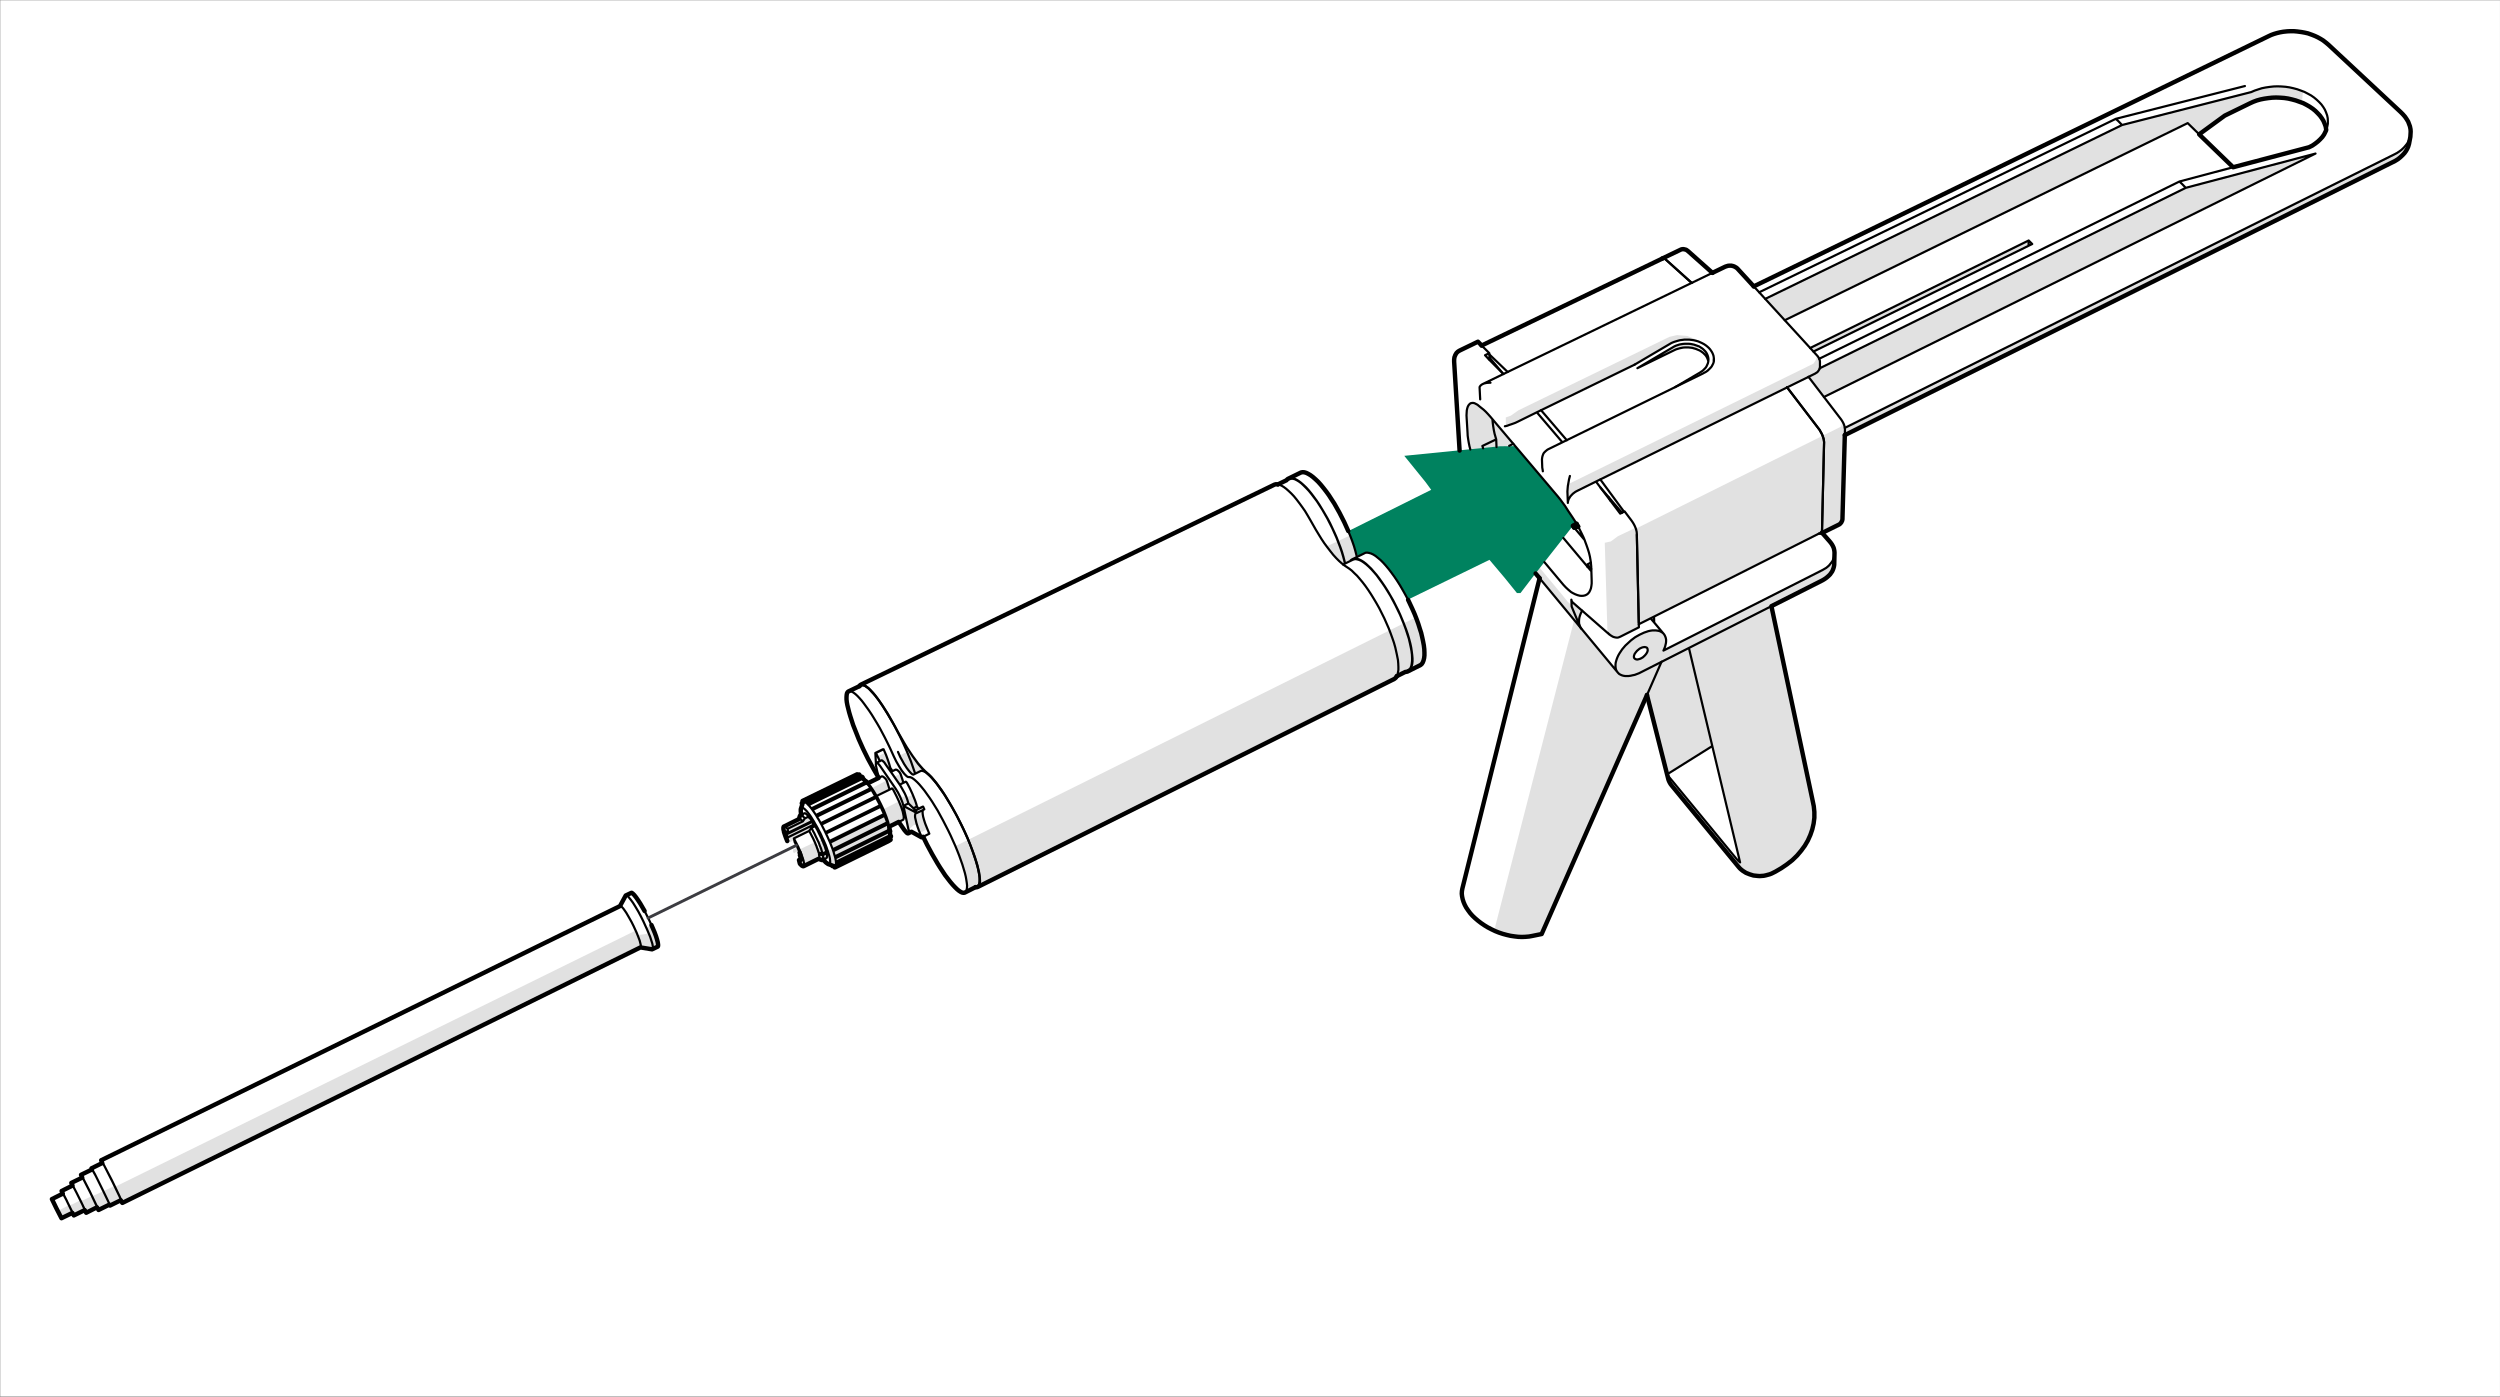 <?xml version="1.0" encoding="UTF-8"?>
<?ezd-metadata name="__in_a_release" value="true"?><?ezd-metadata name="char-count" value="55240"?><?ezd-metadata name="normalized-checksum" value="f8fabb9e96aefe68a6fb68cc41740e78"?><?ezd-metadata name="__source-resource-uuid" value="78b637e0-b641-11ec-a67a-02426bad7360"?><?ezd-metadata name="dita-class" value=""?><?ezd-metadata name="title" value=""?><?ezd-metadata name="__document_owner" value="satu.perala@framery.fi"?><?ezd-metadata name="num-open-comments" value="0"?><?ezd-metadata name="__document_links_last_processed_rev" value="-1"?><?ezd-metadata name="__last_modified_revision" value="-1"?><?ezd-metadata name="__has_broken_links" value="false"?><?ezd-metadata name="dita-domains" value=""?><?ezd-metadata name="checksum" value="794e400d28b0575f4d951f8bb63bd82e"?><?ezd-metadata name="content-type" value=""?><?ezd-metadata name="word-count" value="378"?><?ezd-metadata name="__checksum-dirty" value="false"?><?ezd-metadata name="__root-resource-uuid" value="78b637e0-b641-11ec-a67a-02426bad7360"?><?ezd-metadata name="__last_modified_by" value="admin"?><?ezd-metadata name="status" value="in_progress"?><?ezd-metadata name="uuid" value="1b973660-d2bd-11ed-a5a9-0242e805d5b5"?><?ezd-metadata name="owner" value="satu.perala@framery.fi"?><?ezd-metadata name="created" value="1680594517195"?><?ezd-metadata name="last-modified" value="1681215529580"?><!-- Generator: Adobe Illustrator 26.0.3, SVG Export Plug-In . SVG Version: 6.00 Build 0)  --><svg xmlns="http://www.w3.org/2000/svg" version="1.1" x="0px" y="0px" width="170mm" height="95mm" viewBox="0 0 481.89 269.291" style="enable-background:new 0 0 481.89 269.291;" xml:space="preserve">
<rect x="0" y="0" width="481.89" height="269.291" fill="#808080" stroke="none"/>
<style type="text/css">
	.st0{clip-path:url(#SVGID_00000118391159226496136570000008140011796907596717_);fill:#FFFFFF;}
	
		.st1{clip-path:url(#SVGID_00000118391159226496136570000008140011796907596717_);fill-rule:evenodd;clip-rule:evenodd;fill:#E1E1E1;}
	
		.st2{clip-path:url(#SVGID_00000118391159226496136570000008140011796907596717_);fill-rule:evenodd;clip-rule:evenodd;fill:#006E50;}
	.st3{clip-path:url(#SVGID_00000118391159226496136570000008140011796907596717_);fill:#E1E1E1;}
	
		.st4{clip-path:url(#SVGID_00000118391159226496136570000008140011796907596717_);fill-rule:evenodd;clip-rule:evenodd;fill:#00825F;}
	.st5{clip-path:url(#SVGID_00000118391159226496136570000008140011796907596717_);}
	
		.st6{clip-path:url(#SVGID_00000075131678776804041600000013743060394298652862_);fill:none;stroke:#000000;stroke-width:0.425;stroke-linecap:round;stroke-linejoin:round;stroke-miterlimit:10;}
	
		.st7{clip-path:url(#SVGID_00000075131678776804041600000013743060394298652862_);fill:none;stroke:#000000;stroke-width:0.851;stroke-linecap:round;stroke-linejoin:round;stroke-miterlimit:10;}
	
		.st8{clip-path:url(#SVGID_00000075131678776804041600000013743060394298652862_);fill-rule:evenodd;clip-rule:evenodd;fill:#FFFFFF;}
	
		.st9{clip-path:url(#SVGID_00000075131678776804041600000013743060394298652862_);fill:none;stroke:#FFFFFF;stroke-width:2.844;stroke-linecap:round;stroke-linejoin:round;stroke-miterlimit:10;}
	
		.st10{clip-path:url(#SVGID_00000075131678776804041600000013743060394298652862_);fill-rule:evenodd;clip-rule:evenodd;fill:#E1E1E1;}
	
		.st11{clip-path:url(#SVGID_00000075131678776804041600000013743060394298652862_);fill-rule:evenodd;clip-rule:evenodd;fill:#006E50;}
	
		.st12{clip-path:url(#SVGID_00000075131678776804041600000013743060394298652862_);fill-rule:evenodd;clip-rule:evenodd;fill:#00825F;}
	
		.st13{clip-path:url(#SVGID_00000075131678776804041600000013743060394298652862_);fill:none;stroke:#000000;stroke-width:0.853;stroke-linecap:round;stroke-linejoin:round;stroke-miterlimit:10;}
	.st14{clip-path:url(#SVGID_00000169530123260855766040000002532966344201439912_);fill:#FFFFFF;}
	
		.st15{clip-path:url(#SVGID_00000169530123260855766040000002532966344201439912_);fill-rule:evenodd;clip-rule:evenodd;fill:#E1E1E1;}
	.st16{clip-path:url(#SVGID_00000169530123260855766040000002532966344201439912_);fill:#E1E1E1;}
	
		.st17{clip-path:url(#SVGID_00000169530123260855766040000002532966344201439912_);fill-rule:evenodd;clip-rule:evenodd;fill:#FFFFFF;}
	
		.st18{clip-path:url(#SVGID_00000169530123260855766040000002532966344201439912_);fill-rule:evenodd;clip-rule:evenodd;fill:#00825F;}
	
		.st19{clip-path:url(#SVGID_00000169530123260855766040000002532966344201439912_);fill:none;stroke:#000000;stroke-width:0.425;stroke-linecap:round;stroke-linejoin:round;stroke-miterlimit:10;}
	
		.st20{clip-path:url(#SVGID_00000169530123260855766040000002532966344201439912_);fill:none;stroke:#000000;stroke-width:0.851;stroke-linecap:round;stroke-linejoin:round;stroke-miterlimit:10;}
	.st21{clip-path:url(#SVGID_00000169530123260855766040000002532966344201439912_);}
	
		.st22{clip-path:url(#SVGID_00000108309559081411209600000003425192528995004320_);fill:none;stroke:#000000;stroke-width:0.425;stroke-linecap:round;stroke-linejoin:round;stroke-miterlimit:10;}
	
		.st23{clip-path:url(#SVGID_00000108309559081411209600000003425192528995004320_);fill:none;stroke:#000000;stroke-width:0.851;stroke-linecap:round;stroke-linejoin:round;stroke-miterlimit:10;}
	.st24{clip-path:url(#SVGID_00000170265788652211895430000016702438292259504297_);fill:#FFFFFF;}
	.st25{clip-path:url(#SVGID_00000170265788652211895430000016702438292259504297_);fill:#E1E1E1;}
	
		.st26{clip-path:url(#SVGID_00000170265788652211895430000016702438292259504297_);fill-rule:evenodd;clip-rule:evenodd;fill:#E1E1E1;}
	
		.st27{clip-path:url(#SVGID_00000170265788652211895430000016702438292259504297_);fill:none;stroke:#000000;stroke-width:0.425;stroke-linecap:round;stroke-linejoin:round;stroke-miterlimit:10;}
	
		.st28{clip-path:url(#SVGID_00000170265788652211895430000016702438292259504297_);fill:none;stroke:#000000;stroke-width:0.851;stroke-linecap:round;stroke-linejoin:round;stroke-miterlimit:10;}
	
		.st29{clip-path:url(#SVGID_00000170265788652211895430000016702438292259504297_);fill-rule:evenodd;clip-rule:evenodd;fill:#FFFFFF;}
	.st30{clip-path:url(#SVGID_00000170265788652211895430000016702438292259504297_);}
	
		.st31{clip-path:url(#SVGID_00000049908416262516329740000010048501078885639319_);fill:none;stroke:#000000;stroke-width:0.851;stroke-linecap:round;stroke-linejoin:round;stroke-miterlimit:10;}
	
		.st32{clip-path:url(#SVGID_00000078731511646093002350000006603998235138118828_);fill:none;stroke:#000000;stroke-width:0.85;stroke-miterlimit:10;}
	
		.st33{clip-path:url(#SVGID_00000078731511646093002350000006603998235138118828_);fill-rule:evenodd;clip-rule:evenodd;fill:#E1E1E1;}
	
		.st34{clip-path:url(#SVGID_00000078731511646093002350000006603998235138118828_);fill:none;stroke:#000000;stroke-width:0.425;stroke-linecap:round;stroke-linejoin:round;stroke-miterlimit:10;}
	
		.st35{clip-path:url(#SVGID_00000078731511646093002350000006603998235138118828_);fill:none;stroke:#000000;stroke-width:0.851;stroke-linecap:round;stroke-linejoin:round;stroke-miterlimit:10;}
	
		.st36{clip-path:url(#SVGID_00000078731511646093002350000006603998235138118828_);fill-rule:evenodd;clip-rule:evenodd;fill:#FFFFFF;}
	
		.st37{clip-path:url(#SVGID_00000078731511646093002350000006603998235138118828_);fill:none;stroke:#000000;stroke-width:0.425;stroke-miterlimit:10;}
	.st38{clip-path:url(#SVGID_00000078731511646093002350000006603998235138118828_);fill:#FFFFFF;}
	.st39{clip-path:url(#SVGID_00000069385941362075147150000010349868575166072232_);fill:#FFFFFF;}
	
		.st40{clip-path:url(#SVGID_00000069385941362075147150000010349868575166072232_);fill-rule:evenodd;clip-rule:evenodd;fill:#E1E1E1;}
	
		.st41{clip-path:url(#SVGID_00000069385941362075147150000010349868575166072232_);fill-rule:evenodd;clip-rule:evenodd;fill:#FFFFFF;}
	
		.st42{clip-path:url(#SVGID_00000069385941362075147150000010349868575166072232_);fill-rule:evenodd;clip-rule:evenodd;fill:#00825F;}
	
		.st43{clip-path:url(#SVGID_00000069385941362075147150000010349868575166072232_);fill:none;stroke:#000000;stroke-width:0.425;stroke-linecap:round;stroke-linejoin:round;stroke-miterlimit:10;}
	
		.st44{clip-path:url(#SVGID_00000069385941362075147150000010349868575166072232_);fill:none;stroke:#000000;stroke-width:0.851;stroke-linecap:round;stroke-linejoin:round;stroke-miterlimit:10;}
	.st45{clip-path:url(#SVGID_00000069385941362075147150000010349868575166072232_);}
	
		.st46{clip-path:url(#SVGID_00000075879656352697822260000015632623022744714895_);fill:none;stroke:#000000;stroke-width:0.425;stroke-linecap:round;stroke-linejoin:round;stroke-miterlimit:10;}
	
		.st47{clip-path:url(#SVGID_00000075879656352697822260000015632623022744714895_);fill:none;stroke:#000000;stroke-width:0.851;stroke-linecap:round;stroke-linejoin:round;stroke-miterlimit:10;}
	.st48{clip-path:url(#SVGID_00000165230400978354657730000012773365438119944866_);fill:#FFFFFF;}
	
		.st49{clip-path:url(#SVGID_00000165230400978354657730000012773365438119944866_);fill-rule:evenodd;clip-rule:evenodd;fill:#E1E1E1;}
	
		.st50{clip-path:url(#SVGID_00000165230400978354657730000012773365438119944866_);fill-rule:evenodd;clip-rule:evenodd;fill:#006E50;}
	.st51{clip-path:url(#SVGID_00000165230400978354657730000012773365438119944866_);fill:#E1E1E1;}
	
		.st52{clip-path:url(#SVGID_00000165230400978354657730000012773365438119944866_);fill-rule:evenodd;clip-rule:evenodd;fill:#00825F;}
	.st53{clip-path:url(#SVGID_00000165230400978354657730000012773365438119944866_);}
	
		.st54{clip-path:url(#SVGID_00000062908084653006466480000008517275758243711880_);fill:none;stroke:#000000;stroke-width:0.425;stroke-linecap:round;stroke-linejoin:round;stroke-miterlimit:10;}
	
		.st55{clip-path:url(#SVGID_00000062908084653006466480000008517275758243711880_);fill:none;stroke:#000000;stroke-width:0.851;stroke-linecap:round;stroke-linejoin:round;stroke-miterlimit:10;}
	
		.st56{clip-path:url(#SVGID_00000062908084653006466480000008517275758243711880_);fill-rule:evenodd;clip-rule:evenodd;fill:#FFFFFF;}
	
		.st57{clip-path:url(#SVGID_00000062908084653006466480000008517275758243711880_);fill:none;stroke:#FFFFFF;stroke-width:2.844;stroke-linecap:round;stroke-linejoin:round;stroke-miterlimit:10;}
	
		.st58{clip-path:url(#SVGID_00000062908084653006466480000008517275758243711880_);fill-rule:evenodd;clip-rule:evenodd;fill:#E1E1E1;}
	
		.st59{clip-path:url(#SVGID_00000062908084653006466480000008517275758243711880_);fill-rule:evenodd;clip-rule:evenodd;fill:#00825F;}
	
		.st60{clip-path:url(#SVGID_00000062908084653006466480000008517275758243711880_);fill-rule:evenodd;clip-rule:evenodd;fill:#006E50;}
	
		.st61{clip-path:url(#SVGID_00000062908084653006466480000008517275758243711880_);fill:none;stroke:#000000;stroke-width:0.85;stroke-linecap:round;stroke-linejoin:round;stroke-miterlimit:10;}
	
		.st62{clip-path:url(#SVGID_00000062908084653006466480000008517275758243711880_);fill:none;stroke:#000000;stroke-width:0.853;stroke-linecap:round;stroke-linejoin:round;stroke-miterlimit:10;}
	.st63{clip-path:url(#SVGID_00000034811970826048923430000010188044904570773681_);fill:#FFFFFF;}
	.st64{clip-path:url(#SVGID_00000034811970826048923430000010188044904570773681_);fill:#E1E1E1;}
	
		.st65{clip-path:url(#SVGID_00000034811970826048923430000010188044904570773681_);fill-rule:evenodd;clip-rule:evenodd;fill:#E1E1E1;}
	
		.st66{clip-path:url(#SVGID_00000034811970826048923430000010188044904570773681_);fill-rule:evenodd;clip-rule:evenodd;fill:#00825F;}
	.st67{clip-path:url(#SVGID_00000034811970826048923430000010188044904570773681_);fill:#006E50;}
	
		.st68{clip-path:url(#SVGID_00000034811970826048923430000010188044904570773681_);fill-rule:evenodd;clip-rule:evenodd;fill:#006E50;}
	
		.st69{clip-path:url(#SVGID_00000034811970826048923430000010188044904570773681_);fill:none;stroke:#000000;stroke-width:0.425;stroke-linecap:round;stroke-linejoin:round;stroke-miterlimit:10;}
	
		.st70{clip-path:url(#SVGID_00000034811970826048923430000010188044904570773681_);fill:none;stroke:#000000;stroke-width:0.851;stroke-linecap:round;stroke-linejoin:round;stroke-miterlimit:10;}
	.st71{clip-path:url(#SVGID_00000034811970826048923430000010188044904570773681_);}
	
		.st72{clip-path:url(#SVGID_00000168087882818446037570000011462274330631151513_);fill:none;stroke:#000000;stroke-width:0.425;stroke-linecap:round;stroke-linejoin:round;stroke-miterlimit:10;}
	
		.st73{clip-path:url(#SVGID_00000168087882818446037570000011462274330631151513_);fill:none;stroke:#000000;stroke-width:0.851;stroke-linecap:round;stroke-linejoin:round;stroke-miterlimit:10;}
	
		.st74{clip-path:url(#SVGID_00000034811970826048923430000010188044904570773681_);fill-rule:evenodd;clip-rule:evenodd;fill:#FFFFFF;}
	
		.st75{clip-path:url(#SVGID_00000034811970826048923430000010188044904570773681_);fill:none;stroke:#FFFFFF;stroke-width:2.844;stroke-linecap:round;stroke-linejoin:round;stroke-miterlimit:10;}
	
		.st76{clip-path:url(#SVGID_00000034811970826048923430000010188044904570773681_);fill-rule:evenodd;clip-rule:evenodd;fill:#FFEBE1;}
	
		.st77{clip-path:url(#SVGID_00000034811970826048923430000010188044904570773681_);fill:none;stroke:#000000;stroke-width:0.853;stroke-linecap:round;stroke-linejoin:round;stroke-miterlimit:10;}
	.st78{clip-path:url(#SVGID_00000176011479277483309430000006433257496029382583_);fill:#FFFFFF;}
	
		.st79{clip-path:url(#SVGID_00000176011479277483309430000006433257496029382583_);fill-rule:evenodd;clip-rule:evenodd;fill:#FFEBE1;}
	
		.st80{clip-path:url(#SVGID_00000176011479277483309430000006433257496029382583_);fill-rule:evenodd;clip-rule:evenodd;fill:#00825F;}
	
		.st81{clip-path:url(#SVGID_00000176011479277483309430000006433257496029382583_);fill-rule:evenodd;clip-rule:evenodd;fill:#FFFFFF;}
	.st82{clip-path:url(#SVGID_00000176011479277483309430000006433257496029382583_);fill:#E1E1E1;}
	
		.st83{clip-path:url(#SVGID_00000176011479277483309430000006433257496029382583_);fill-rule:evenodd;clip-rule:evenodd;fill:#E1E1E1;}
	.st84{clip-path:url(#SVGID_00000176011479277483309430000006433257496029382583_);fill:#00825F;}
	.st85{clip-path:url(#SVGID_00000176011479277483309430000006433257496029382583_);fill:#006E50;}
	
		.st86{clip-path:url(#SVGID_00000176011479277483309430000006433257496029382583_);fill-rule:evenodd;clip-rule:evenodd;fill:#E0CFC7;}
	
		.st87{clip-path:url(#SVGID_00000176011479277483309430000006433257496029382583_);fill:none;stroke:#000000;stroke-width:0.425;stroke-linecap:round;stroke-linejoin:round;stroke-miterlimit:10;}
	
		.st88{clip-path:url(#SVGID_00000176011479277483309430000006433257496029382583_);fill:none;stroke:#000000;stroke-width:0.851;stroke-linecap:round;stroke-linejoin:round;stroke-miterlimit:10;}
	.st89{clip-path:url(#SVGID_00000176011479277483309430000006433257496029382583_);}
	
		.st90{clip-path:url(#SVGID_00000026874955449253622280000010722247538274288820_);fill:none;stroke:#000000;stroke-width:0.425;stroke-linecap:round;stroke-linejoin:round;stroke-miterlimit:10;}
	
		.st91{clip-path:url(#SVGID_00000026874955449253622280000010722247538274288820_);fill:none;stroke:#000000;stroke-width:0.851;stroke-linecap:round;stroke-linejoin:round;stroke-miterlimit:10;}
	
		.st92{clip-path:url(#SVGID_00000000205877626761174630000014942822460592051584_);fill:none;stroke:#FFFFFF;stroke-width:2.844;stroke-linecap:round;stroke-linejoin:round;stroke-miterlimit:10;}
	
		.st93{clip-path:url(#SVGID_00000176011479277483309430000006433257496029382583_);fill:none;stroke:#000000;stroke-width:0.853;stroke-linecap:round;stroke-linejoin:round;stroke-miterlimit:10;}
	.st94{clip-path:url(#SVGID_00000044896142971326654200000015951564006809974170_);fill:#FFFFFF;}
	
		.st95{clip-path:url(#SVGID_00000044896142971326654200000015951564006809974170_);fill-rule:evenodd;clip-rule:evenodd;fill:#E1E1E1;}
	.st96{clip-path:url(#SVGID_00000044896142971326654200000015951564006809974170_);fill:#E1E1E1;}
	
		.st97{clip-path:url(#SVGID_00000044896142971326654200000015951564006809974170_);fill-rule:evenodd;clip-rule:evenodd;fill:#FFFFFF;}
	
		.st98{clip-path:url(#SVGID_00000044896142971326654200000015951564006809974170_);fill:none;stroke:#000000;stroke-width:0.425;stroke-linecap:round;stroke-linejoin:round;stroke-miterlimit:10;}
	.st99{clip-path:url(#SVGID_00000044896142971326654200000015951564006809974170_);}
	
		.st100{clip-path:url(#SVGID_00000031923676787106071320000002817133351544392356_);fill:none;stroke:#000000;stroke-width:0.85;stroke-linecap:round;stroke-linejoin:round;stroke-miterlimit:10;}
	
		.st101{clip-path:url(#SVGID_00000031923676787106071320000002817133351544392356_);fill:none;stroke:#000000;stroke-width:0.425;stroke-linecap:round;stroke-linejoin:round;stroke-miterlimit:10;}
	
		.st102{clip-path:url(#SVGID_00000083781506796987920700000002986187777422919853_);fill:none;stroke:#000000;stroke-width:0.567;stroke-linecap:round;stroke-linejoin:round;stroke-miterlimit:10;}
	.st103{clip-path:url(#SVGID_00000106840942631362610260000017944353378556838556_);fill:#FFFFFF;}
	
		.st104{clip-path:url(#SVGID_00000106840942631362610260000017944353378556838556_);fill:none;stroke:#000000;stroke-width:0.567;stroke-linecap:round;stroke-linejoin:round;stroke-miterlimit:10;}
	.st105{clip-path:url(#SVGID_00000068669399768205089950000015416999542364516738_);fill:#FFFFFF;}
	
		.st106{clip-path:url(#SVGID_00000068669399768205089950000015416999542364516738_);fill:none;stroke:#000000;stroke-width:0.567;stroke-linecap:round;stroke-linejoin:round;stroke-miterlimit:10;}
	.st107{clip-path:url(#SVGID_00000075126325111216208190000014153426574793482930_);fill:#FFFFFF;}
	
		.st108{clip-path:url(#SVGID_00000075126325111216208190000014153426574793482930_);fill-rule:evenodd;clip-rule:evenodd;fill:#FFEBE1;}
	
		.st109{clip-path:url(#SVGID_00000075126325111216208190000014153426574793482930_);fill-rule:evenodd;clip-rule:evenodd;fill:#E0CFC7;}
	.st110{clip-path:url(#SVGID_00000075126325111216208190000014153426574793482930_);fill:#E0CFC7;}
	.st111{clip-path:url(#SVGID_00000075126325111216208190000014153426574793482930_);fill:#E1E1E1;}
	
		.st112{clip-path:url(#SVGID_00000075126325111216208190000014153426574793482930_);fill-rule:evenodd;clip-rule:evenodd;fill:#E1E1E1;}
	
		.st113{clip-path:url(#SVGID_00000075126325111216208190000014153426574793482930_);fill-rule:evenodd;clip-rule:evenodd;fill:#00825F;}
	
		.st114{clip-path:url(#SVGID_00000075126325111216208190000014153426574793482930_);fill:none;stroke:#000000;stroke-width:0.425;stroke-linecap:round;stroke-linejoin:round;stroke-miterlimit:10;}
	
		.st115{clip-path:url(#SVGID_00000075126325111216208190000014153426574793482930_);fill:none;stroke:#000000;stroke-width:0.851;stroke-linecap:round;stroke-linejoin:round;stroke-miterlimit:10;}
	.st116{clip-path:url(#SVGID_00000075126325111216208190000014153426574793482930_);}
	
		.st117{clip-path:url(#SVGID_00000101815008663221170660000017499852215104508842_);fill:none;stroke:#000000;stroke-width:0.425;stroke-linecap:round;stroke-linejoin:round;stroke-miterlimit:10;}
	
		.st118{clip-path:url(#SVGID_00000101815008663221170660000017499852215104508842_);fill:none;stroke:#000000;stroke-width:0.851;stroke-linecap:round;stroke-linejoin:round;stroke-miterlimit:10;}
	
		.st119{clip-path:url(#SVGID_00000119087094181404390630000017357916674808548251_);fill:none;stroke:#000000;stroke-width:0.851;stroke-linecap:round;stroke-linejoin:round;stroke-miterlimit:10;}
	.st120{clip-path:url(#SVGID_00000149349530518839879930000015262982296277826944_);fill:#FFFFFF;}
	.st121{clip-path:url(#SVGID_00000149349530518839879930000015262982296277826944_);fill:#E1E1E1;}
	
		.st122{clip-path:url(#SVGID_00000149349530518839879930000015262982296277826944_);fill-rule:evenodd;clip-rule:evenodd;fill:#00825F;}
	
		.st123{clip-path:url(#SVGID_00000149349530518839879930000015262982296277826944_);fill-rule:evenodd;clip-rule:evenodd;fill:#E1E1E1;}
	
		.st124{clip-path:url(#SVGID_00000149349530518839879930000015262982296277826944_);fill-rule:evenodd;clip-rule:evenodd;fill:#FFEBE1;}
	
		.st125{clip-path:url(#SVGID_00000149349530518839879930000015262982296277826944_);fill-rule:evenodd;clip-rule:evenodd;fill:#FFFFFF;}
	.st126{clip-path:url(#SVGID_00000149349530518839879930000015262982296277826944_);}
	
		.st127{clip-path:url(#SVGID_00000118368213697114136910000001905993293569342910_);fill:none;stroke:#000000;stroke-width:0.851;stroke-linecap:round;stroke-linejoin:round;stroke-miterlimit:10;}
	
		.st128{clip-path:url(#SVGID_00000149349530518839879930000015262982296277826944_);fill:none;stroke:#000000;stroke-width:0.425;stroke-linecap:round;stroke-linejoin:round;stroke-miterlimit:10;}
	
		.st129{clip-path:url(#SVGID_00000067219476098627039590000010833448159345033386_);fill:none;stroke:#000000;stroke-width:0.851;stroke-linecap:round;stroke-linejoin:round;stroke-miterlimit:10;}
	
		.st130{clip-path:url(#SVGID_00000149349530518839879930000015262982296277826944_);fill:none;stroke:#000000;stroke-width:0.851;stroke-linecap:round;stroke-linejoin:round;stroke-miterlimit:10;}
	
		.st131{clip-path:url(#SVGID_00000068665154550845618980000007504806087860947895_);fill:none;stroke:#000000;stroke-width:0.851;stroke-linecap:round;stroke-linejoin:round;stroke-miterlimit:10;}
	
		.st132{clip-path:url(#SVGID_00000068665154550845618980000007504806087860947895_);fill:none;stroke:#000000;stroke-width:0.425;stroke-linecap:round;stroke-linejoin:round;stroke-miterlimit:10;}
	
		.st133{clip-path:url(#SVGID_00000130608040433565420780000013367670084306946439_);fill:none;stroke:#000000;stroke-width:0.851;stroke-linecap:round;stroke-linejoin:round;stroke-miterlimit:10;}
	
		.st134{clip-path:url(#SVGID_00000061447473137885113410000015039402408099190947_);fill:none;stroke:#000000;stroke-width:0.851;stroke-linecap:round;stroke-linejoin:round;stroke-miterlimit:10;}
	
		.st135{clip-path:url(#SVGID_00000110445177690680540710000013889927108889346189_);fill:none;stroke:#000000;stroke-width:0.425;stroke-linecap:round;stroke-linejoin:round;stroke-miterlimit:10;}
	
		.st136{clip-path:url(#SVGID_00000110445177690680540710000013889927108889346189_);fill:none;stroke:#000000;stroke-width:0.851;stroke-linecap:round;stroke-linejoin:round;stroke-miterlimit:10;}
	
		.st137{clip-path:url(#SVGID_00000149349530518839879930000015262982296277826944_);fill:none;stroke:#FFFFFF;stroke-width:2.844;stroke-linecap:round;stroke-linejoin:round;stroke-miterlimit:10;}
	
		.st138{clip-path:url(#SVGID_00000149349530518839879930000015262982296277826944_);fill:none;stroke:#000000;stroke-width:0.853;stroke-linecap:round;stroke-linejoin:round;stroke-miterlimit:10;}
	
		.st139{clip-path:url(#SVGID_00000149349530518839879930000015262982296277826944_);fill-rule:evenodd;clip-rule:evenodd;fill:#006E50;}
	.st140{clip-path:url(#SVGID_00000149349530518839879930000015262982296277826944_);fill:#00825F;}
	
		.st141{clip-path:url(#SVGID_00000149349530518839879930000015262982296277826944_);fill-rule:evenodd;clip-rule:evenodd;fill:#E0CFC7;}
	.st142{clip-path:url(#SVGID_00000149349530518839879930000015262982296277826944_);fill:#E0CFC7;}
	
		.st143{clip-path:url(#SVGID_00000149349530518839879930000015262982296277826944_);fill:none;stroke:#3C3C41;stroke-width:0.567;stroke-linecap:round;stroke-linejoin:round;stroke-miterlimit:10;}
	
		.st144{clip-path:url(#SVGID_00000149349530518839879930000015262982296277826944_);fill:none;stroke:#3C3C41;stroke-width:0.567;stroke-linecap:round;stroke-linejoin:round;}
	.st145{clip-path:url(#SVGID_00000149349530518839879930000015262982296277826944_);fill:#3C3C41;}
	.st146{clip-path:url(#SVGID_00000010272109053007530190000002958001148425826462_);fill:#FFFFFF;}
	
		.st147{clip-path:url(#SVGID_00000010272109053007530190000002958001148425826462_);fill-rule:evenodd;clip-rule:evenodd;fill:#E1E1E1;}
	
		.st148{clip-path:url(#SVGID_00000010272109053007530190000002958001148425826462_);fill-rule:evenodd;clip-rule:evenodd;fill:#00825F;}
	
		.st149{clip-path:url(#SVGID_00000010272109053007530190000002958001148425826462_);fill-rule:evenodd;clip-rule:evenodd;fill:#FFEBE1;}
	
		.st150{clip-path:url(#SVGID_00000010272109053007530190000002958001148425826462_);fill-rule:evenodd;clip-rule:evenodd;fill:#006E50;}
	.st151{clip-path:url(#SVGID_00000010272109053007530190000002958001148425826462_);fill:#006E50;}
	.st152{clip-path:url(#SVGID_00000010272109053007530190000002958001148425826462_);fill:#E1E1E1;}
	
		.st153{clip-path:url(#SVGID_00000010272109053007530190000002958001148425826462_);fill-rule:evenodd;clip-rule:evenodd;fill:#FFFFFF;}
	
		.st154{clip-path:url(#SVGID_00000010272109053007530190000002958001148425826462_);fill:none;stroke:#000000;stroke-width:0.425;stroke-linecap:round;stroke-linejoin:round;stroke-miterlimit:10;}
	
		.st155{clip-path:url(#SVGID_00000010272109053007530190000002958001148425826462_);fill:none;stroke:#000000;stroke-width:0.851;stroke-linecap:round;stroke-linejoin:round;stroke-miterlimit:10;}
	.st156{clip-path:url(#SVGID_00000010272109053007530190000002958001148425826462_);}
	
		.st157{clip-path:url(#SVGID_00000018202874776283376580000014110028218951985284_);fill:none;stroke:#000000;stroke-width:0.851;stroke-linecap:round;stroke-linejoin:round;stroke-miterlimit:10;}
	
		.st158{clip-path:url(#SVGID_00000018202874776283376580000014110028218951985284_);fill:none;stroke:#000000;stroke-width:0.425;stroke-linecap:round;stroke-linejoin:round;stroke-miterlimit:10;}
	
		.st159{clip-path:url(#SVGID_00000106862229836443099100000000387939866283205010_);fill:none;stroke:#000000;stroke-width:0.851;stroke-linecap:round;stroke-linejoin:round;stroke-miterlimit:10;}
	
		.st160{clip-path:url(#SVGID_00000152238398346669669210000014298357838939112635_);fill:none;stroke:#000000;stroke-width:0.425;stroke-linecap:round;stroke-linejoin:round;stroke-miterlimit:10;}
	
		.st161{clip-path:url(#SVGID_00000152238398346669669210000014298357838939112635_);fill:none;stroke:#000000;stroke-width:0.851;stroke-linecap:round;stroke-linejoin:round;stroke-miterlimit:10;}
	
		.st162{clip-path:url(#SVGID_00000111165472490440073970000002740782613030967686_);fill:none;stroke:#000000;stroke-width:0.425;stroke-linecap:round;stroke-linejoin:round;stroke-miterlimit:10;}
	
		.st163{clip-path:url(#SVGID_00000111165472490440073970000002740782613030967686_);fill:none;stroke:#000000;stroke-width:0.851;stroke-linecap:round;stroke-linejoin:round;stroke-miterlimit:10;}
	
		.st164{clip-path:url(#SVGID_00000132060433521622684420000006136619093409547904_);fill:none;stroke:#000000;stroke-width:0.851;stroke-linecap:round;stroke-linejoin:round;stroke-miterlimit:10;}
	
		.st165{clip-path:url(#SVGID_00000026123070907870284960000001872372351270416531_);fill:none;stroke:#000000;stroke-width:0.851;stroke-linecap:round;stroke-linejoin:round;stroke-miterlimit:10;}
	
		.st166{clip-path:url(#SVGID_00000049929142477805427470000004358138114420406975_);fill:none;stroke:#000000;stroke-width:0.425;stroke-linecap:round;stroke-linejoin:round;stroke-miterlimit:10;}
	
		.st167{clip-path:url(#SVGID_00000049929142477805427470000004358138114420406975_);fill-rule:evenodd;clip-rule:evenodd;fill:#FFFFFF;}
	
		.st168{clip-path:url(#SVGID_00000049929142477805427470000004358138114420406975_);fill:none;stroke:#FFFFFF;stroke-width:2.844;stroke-linecap:round;stroke-linejoin:round;stroke-miterlimit:10;}
	
		.st169{clip-path:url(#SVGID_00000049929142477805427470000004358138114420406975_);fill-rule:evenodd;clip-rule:evenodd;fill:#E0CFC7;}
	
		.st170{clip-path:url(#SVGID_00000049929142477805427470000004358138114420406975_);fill-rule:evenodd;clip-rule:evenodd;fill:#FFEBE1;}
	
		.st171{clip-path:url(#SVGID_00000049929142477805427470000004358138114420406975_);fill-rule:evenodd;clip-rule:evenodd;fill:#E1E1E1;}
	
		.st172{clip-path:url(#SVGID_00000049929142477805427470000004358138114420406975_);fill:none;stroke:#000000;stroke-width:0.853;stroke-linecap:round;stroke-linejoin:round;stroke-miterlimit:10;}
	
		.st173{clip-path:url(#SVGID_00000010272109053007530190000002958001148425826462_);fill:none;stroke:#3C3C41;stroke-width:0.567;stroke-linecap:round;stroke-linejoin:round;stroke-miterlimit:10;}
	
		.st174{clip-path:url(#SVGID_00000136393524431098833350000014374091837434225581_);fill:none;stroke:#3C3C41;stroke-width:0.567;stroke-linecap:round;stroke-linejoin:round;}
	.st175{clip-path:url(#SVGID_00000136393524431098833350000014374091837434225581_);fill:#3C3C41;}
	
		.st176{clip-path:url(#SVGID_00000057123817155348083110000014137160645063660178_);fill:none;stroke:#000000;stroke-width:0.241;stroke-linecap:round;stroke-linejoin:round;stroke-miterlimit:10;}
	
		.st177{clip-path:url(#SVGID_00000010272109053007530190000002958001148425826462_);fill:none;stroke:#00825F;stroke-width:5.669;stroke-miterlimit:10;}
	.st178{clip-path:url(#SVGID_00000010272109053007530190000002958001148425826462_);fill:#00825F;}
	.st179{fill-rule:evenodd;clip-rule:evenodd;fill:#FFFFFF;}
	.st180{fill-rule:evenodd;clip-rule:evenodd;fill:#E1E1E1;}
	.st181{fill-rule:evenodd;clip-rule:evenodd;fill:#00825F;}
	.st182{fill:none;stroke:#000000;stroke-width:0.425;stroke-linecap:round;stroke-linejoin:round;stroke-miterlimit:10;}
	.st183{fill:none;stroke:#000000;stroke-width:0.851;stroke-linecap:round;stroke-linejoin:round;stroke-miterlimit:10;}
	.st184{fill:none;stroke:#3C3C41;stroke-width:0.567;stroke-linecap:round;stroke-linejoin:round;stroke-miterlimit:10;}
	.st185{clip-path:url(#SVGID_00000171681372277259465600000000037983836646834104_);fill:#FFFFFF;}
	
		.st186{clip-path:url(#SVGID_00000171681372277259465600000000037983836646834104_);fill-rule:evenodd;clip-rule:evenodd;fill:#FFEBE1;}
	
		.st187{clip-path:url(#SVGID_00000171681372277259465600000000037983836646834104_);fill-rule:evenodd;clip-rule:evenodd;fill:#E0CFC7;}
	
		.st188{clip-path:url(#SVGID_00000171681372277259465600000000037983836646834104_);fill-rule:evenodd;clip-rule:evenodd;fill:#00825F;}
	
		.st189{clip-path:url(#SVGID_00000171681372277259465600000000037983836646834104_);fill-rule:evenodd;clip-rule:evenodd;fill:#E1E1E1;}
	.st190{clip-path:url(#SVGID_00000171681372277259465600000000037983836646834104_);fill:#E1E1E1;}
	.st191{clip-path:url(#SVGID_00000171681372277259465600000000037983836646834104_);fill:#006E50;}
	
		.st192{clip-path:url(#SVGID_00000171681372277259465600000000037983836646834104_);fill-rule:evenodd;clip-rule:evenodd;fill:#006E50;}
	
		.st193{clip-path:url(#SVGID_00000171681372277259465600000000037983836646834104_);fill:none;stroke:#000000;stroke-width:0.425;stroke-linecap:round;stroke-linejoin:round;stroke-miterlimit:10;}
	
		.st194{clip-path:url(#SVGID_00000171681372277259465600000000037983836646834104_);fill:none;stroke:#000000;stroke-width:0.851;stroke-linecap:round;stroke-linejoin:round;stroke-miterlimit:10;}
	.st195{clip-path:url(#SVGID_00000171681372277259465600000000037983836646834104_);}
	
		.st196{clip-path:url(#SVGID_00000152984137112374780700000003611292520077420218_);fill:none;stroke:#000000;stroke-width:0.425;stroke-linecap:round;stroke-linejoin:round;stroke-miterlimit:10;}
	
		.st197{clip-path:url(#SVGID_00000152984137112374780700000003611292520077420218_);fill:none;stroke:#000000;stroke-width:0.851;stroke-linecap:round;stroke-linejoin:round;stroke-miterlimit:10;}
	.st198{clip-path:url(#SVGID_00000146480076582477452910000010104765301381491877_);fill:#FFFFFF;}
	
		.st199{clip-path:url(#SVGID_00000146480076582477452910000010104765301381491877_);fill:none;stroke:#000000;stroke-width:0.567;stroke-linecap:round;stroke-linejoin:round;stroke-miterlimit:10;}
	
		.st200{clip-path:url(#SVGID_00000171681372277259465600000000037983836646834104_);fill:none;stroke:#FFFFFF;stroke-width:7.087;stroke-linecap:round;stroke-linejoin:round;stroke-miterlimit:10;}
	
		.st201{clip-path:url(#SVGID_00000171681372277259465600000000037983836646834104_);fill:none;stroke:#3C3C41;stroke-width:4.252;stroke-linecap:round;stroke-linejoin:round;stroke-miterlimit:10;}
	.st202{clip-path:url(#SVGID_00000034804511271308806260000005671215778631961986_);fill:#FFFFFF;}
	
		.st203{clip-path:url(#SVGID_00000034804511271308806260000005671215778631961986_);fill-rule:evenodd;clip-rule:evenodd;fill:#00825F;}
	
		.st204{clip-path:url(#SVGID_00000034804511271308806260000005671215778631961986_);fill-rule:evenodd;clip-rule:evenodd;fill:#FFEBE1;}
	
		.st205{clip-path:url(#SVGID_00000034804511271308806260000005671215778631961986_);fill-rule:evenodd;clip-rule:evenodd;fill:#006E50;}
	.st206{clip-path:url(#SVGID_00000034804511271308806260000005671215778631961986_);fill:#006E50;}
	
		.st207{clip-path:url(#SVGID_00000034804511271308806260000005671215778631961986_);fill-rule:evenodd;clip-rule:evenodd;fill:#E1E1E1;}
	.st208{clip-path:url(#SVGID_00000034804511271308806260000005671215778631961986_);fill:#E1E1E1;}
	.st209{clip-path:url(#SVGID_00000034804511271308806260000005671215778631961986_);}
	
		.st210{clip-path:url(#SVGID_00000178180098118619158670000016151751975177805715_);fill:none;stroke:#000000;stroke-width:0.851;stroke-linecap:round;stroke-linejoin:round;stroke-miterlimit:10;}
	
		.st211{clip-path:url(#SVGID_00000034804511271308806260000005671215778631961986_);fill:none;stroke:#000000;stroke-width:0.425;stroke-linecap:round;stroke-linejoin:round;stroke-miterlimit:10;}
	
		.st212{clip-path:url(#SVGID_00000025445145222195270090000017875089584124301723_);fill:none;stroke:#000000;stroke-width:0.851;stroke-linecap:round;stroke-linejoin:round;stroke-miterlimit:10;}
	
		.st213{clip-path:url(#SVGID_00000034804511271308806260000005671215778631961986_);fill:none;stroke:#000000;stroke-width:0.851;stroke-linecap:round;stroke-linejoin:round;stroke-miterlimit:10;}
	
		.st214{clip-path:url(#SVGID_00000109749549002624719270000007889125418421692288_);fill:none;stroke:#000000;stroke-width:0.851;stroke-linecap:round;stroke-linejoin:round;stroke-miterlimit:10;}
	
		.st215{clip-path:url(#SVGID_00000138561312498064201450000002571982598780104331_);fill:none;stroke:#000000;stroke-width:0.851;stroke-linecap:round;stroke-linejoin:round;stroke-miterlimit:10;}
	
		.st216{clip-path:url(#SVGID_00000161631837406684497120000011882850016821834393_);fill:none;stroke:#000000;stroke-width:0.425;stroke-linecap:round;stroke-linejoin:round;stroke-miterlimit:10;}
	
		.st217{clip-path:url(#SVGID_00000161631837406684497120000011882850016821834393_);fill:none;stroke:#000000;stroke-width:0.851;stroke-linecap:round;stroke-linejoin:round;stroke-miterlimit:10;}
	
		.st218{clip-path:url(#SVGID_00000168081822856744884940000002843121294160245126_);fill:none;stroke:#000000;stroke-width:0.425;stroke-linecap:round;stroke-linejoin:round;stroke-miterlimit:10;}
	
		.st219{clip-path:url(#SVGID_00000168081822856744884940000002843121294160245126_);fill:none;stroke:#000000;stroke-width:0.851;stroke-linecap:round;stroke-linejoin:round;stroke-miterlimit:10;}
	
		.st220{clip-path:url(#SVGID_00000168081822856744884940000002843121294160245126_);fill-rule:evenodd;clip-rule:evenodd;fill:#FFFFFF;}
	
		.st221{clip-path:url(#SVGID_00000168081822856744884940000002843121294160245126_);fill:none;stroke:#FFFFFF;stroke-width:2.844;stroke-linecap:round;stroke-linejoin:round;stroke-miterlimit:10;}
	
		.st222{clip-path:url(#SVGID_00000168081822856744884940000002843121294160245126_);fill-rule:evenodd;clip-rule:evenodd;fill:#E0CFC7;}
	
		.st223{clip-path:url(#SVGID_00000168081822856744884940000002843121294160245126_);fill-rule:evenodd;clip-rule:evenodd;fill:#FFEBE1;}
	
		.st224{clip-path:url(#SVGID_00000168081822856744884940000002843121294160245126_);fill-rule:evenodd;clip-rule:evenodd;fill:#00825F;}
	
		.st225{clip-path:url(#SVGID_00000168081822856744884940000002843121294160245126_);fill-rule:evenodd;clip-rule:evenodd;fill:#006E50;}
	
		.st226{clip-path:url(#SVGID_00000168081822856744884940000002843121294160245126_);fill:none;stroke:#000000;stroke-width:0.853;stroke-linecap:round;stroke-linejoin:round;stroke-miterlimit:10;}
	
		.st227{clip-path:url(#SVGID_00000168081822856744884940000002843121294160245126_);fill-rule:evenodd;clip-rule:evenodd;fill:#E1E1E1;}
	.st228{clip-path:url(#SVGID_00000157301998082662390850000012524374863260683424_);fill:#FFFFFF;}
	.st229{clip-path:url(#SVGID_00000157301998082662390850000012524374863260683424_);fill:#E1E1E1;}
	
		.st230{clip-path:url(#SVGID_00000157301998082662390850000012524374863260683424_);fill-rule:evenodd;clip-rule:evenodd;fill:#E1E1E1;}
	
		.st231{clip-path:url(#SVGID_00000157301998082662390850000012524374863260683424_);fill:none;stroke:#000000;stroke-width:0.425;stroke-linecap:round;stroke-linejoin:round;stroke-miterlimit:10;}
	
		.st232{clip-path:url(#SVGID_00000157301998082662390850000012524374863260683424_);fill:none;stroke:#000000;stroke-width:0.851;stroke-linecap:round;stroke-linejoin:round;stroke-miterlimit:10;}
	
		.st233{clip-path:url(#SVGID_00000157301998082662390850000012524374863260683424_);fill-rule:evenodd;clip-rule:evenodd;fill:#00825F;}
	
		.st234{clip-path:url(#SVGID_00000157301998082662390850000012524374863260683424_);fill-rule:evenodd;clip-rule:evenodd;fill:#FFFFFF;}
	.st235{clip-path:url(#SVGID_00000157301998082662390850000012524374863260683424_);}
	.st236{clip-path:url(#SVGID_00000093861826990092094880000009534064724322528953_);fill:#00825F;}
	.st237{clip-path:url(#SVGID_00000062171489132205278110000007575939899206519717_);fill:#FFFFFF;}
	
		.st238{clip-path:url(#SVGID_00000062171489132205278110000007575939899206519717_);fill:none;stroke:#000000;stroke-width:0.85;stroke-linecap:round;stroke-linejoin:round;stroke-miterlimit:10;}
	.st239{clip-path:url(#SVGID_00000062171489132205278110000007575939899206519717_);fill:#E1E1E1;}
	
		.st240{clip-path:url(#SVGID_00000120530166416937264540000012858318547310416797_);fill:none;stroke:#FF0000;stroke-width:1.417;stroke-linecap:round;stroke-linejoin:round;stroke-miterlimit:10;}
	
		.st241{clip-path:url(#SVGID_00000157301998082662390850000012524374863260683424_);fill:none;stroke:#E1E1E1;stroke-width:1.417;stroke-linecap:round;stroke-linejoin:round;stroke-miterlimit:10;}
	.st242{fill-rule:evenodd;clip-rule:evenodd;fill:#FFEBE1;}
	.st243{fill-rule:evenodd;clip-rule:evenodd;fill:#006E50;}
	.st244{clip-path:url(#SVGID_00000147219636333769509770000005141448884896027028_);fill:#FFFFFF;}
	
		.st245{clip-path:url(#SVGID_00000147219636333769509770000005141448884896027028_);fill-rule:evenodd;clip-rule:evenodd;fill:#00825F;}
	
		.st246{clip-path:url(#SVGID_00000147219636333769509770000005141448884896027028_);fill-rule:evenodd;clip-rule:evenodd;fill:#006E50;}
	
		.st247{clip-path:url(#SVGID_00000147219636333769509770000005141448884896027028_);fill-rule:evenodd;clip-rule:evenodd;fill:#E1E1E1;}
	
		.st248{clip-path:url(#SVGID_00000147219636333769509770000005141448884896027028_);fill-rule:evenodd;clip-rule:evenodd;fill:#FFFFFF;}
	
		.st249{clip-path:url(#SVGID_00000147219636333769509770000005141448884896027028_);fill-rule:evenodd;clip-rule:evenodd;fill:#E0CFC7;}
	
		.st250{clip-path:url(#SVGID_00000147219636333769509770000005141448884896027028_);fill-rule:evenodd;clip-rule:evenodd;fill:#FFEBE1;}
	.st251{clip-path:url(#SVGID_00000147219636333769509770000005141448884896027028_);fill:#E1E1E1;}
	
		.st252{clip-path:url(#SVGID_00000147219636333769509770000005141448884896027028_);fill:none;stroke:#000000;stroke-width:0.425;stroke-linecap:round;stroke-linejoin:round;stroke-miterlimit:10;}
	
		.st253{clip-path:url(#SVGID_00000147219636333769509770000005141448884896027028_);fill:none;stroke:#000000;stroke-width:0.851;stroke-linecap:round;stroke-linejoin:round;stroke-miterlimit:10;}
	.st254{clip-path:url(#SVGID_00000147219636333769509770000005141448884896027028_);}
	
		.st255{clip-path:url(#SVGID_00000070120474445214497820000005628121155903890304_);fill:none;stroke:#000000;stroke-width:0.425;stroke-linecap:round;stroke-linejoin:round;stroke-miterlimit:10;}
	
		.st256{clip-path:url(#SVGID_00000070120474445214497820000005628121155903890304_);fill:none;stroke:#000000;stroke-width:0.851;stroke-linecap:round;stroke-linejoin:round;stroke-miterlimit:10;}
	
		.st257{clip-path:url(#SVGID_00000147219636333769509770000005141448884896027028_);fill:none;stroke:#FFFFFF;stroke-width:2.844;stroke-linecap:round;stroke-linejoin:round;stroke-miterlimit:10;}
	
		.st258{clip-path:url(#SVGID_00000147219636333769509770000005141448884896027028_);fill:none;stroke:#000000;stroke-width:0.853;stroke-linecap:round;stroke-linejoin:round;stroke-miterlimit:10;}
	.st259{clip-path:url(#SVGID_00000057858470158999664080000008465270686972647094_);fill:#FFFFFF;}
	
		.st260{clip-path:url(#SVGID_00000057858470158999664080000008465270686972647094_);fill-rule:evenodd;clip-rule:evenodd;fill:#FFEBE1;}
	.st261{clip-path:url(#SVGID_00000057858470158999664080000008465270686972647094_);fill:#E0CFC7;}
	.st262{clip-path:url(#SVGID_00000057858470158999664080000008465270686972647094_);fill:#E1E1E1;}
	
		.st263{clip-path:url(#SVGID_00000057858470158999664080000008465270686972647094_);fill-rule:evenodd;clip-rule:evenodd;fill:#E1E1E1;}
	
		.st264{clip-path:url(#SVGID_00000057858470158999664080000008465270686972647094_);fill-rule:evenodd;clip-rule:evenodd;fill:#00825F;}
	
		.st265{clip-path:url(#SVGID_00000057858470158999664080000008465270686972647094_);fill-rule:evenodd;clip-rule:evenodd;fill:#006E50;}
	
		.st266{clip-path:url(#SVGID_00000057858470158999664080000008465270686972647094_);fill-rule:evenodd;clip-rule:evenodd;fill:#FFFFFF;}
	
		.st267{clip-path:url(#SVGID_00000057858470158999664080000008465270686972647094_);fill:none;stroke:#000000;stroke-width:0.425;stroke-linecap:round;stroke-linejoin:round;stroke-miterlimit:10;}
	
		.st268{clip-path:url(#SVGID_00000057858470158999664080000008465270686972647094_);fill:none;stroke:#000000;stroke-width:0.851;stroke-linecap:round;stroke-linejoin:round;stroke-miterlimit:10;}
	.st269{clip-path:url(#SVGID_00000057858470158999664080000008465270686972647094_);}
	
		.st270{clip-path:url(#SVGID_00000120556623802469903210000005553830974120146562_);fill:none;stroke:#000000;stroke-width:0.425;stroke-linecap:round;stroke-linejoin:round;stroke-miterlimit:10;}
	
		.st271{clip-path:url(#SVGID_00000120556623802469903210000005553830974120146562_);fill:none;stroke:#000000;stroke-width:0.851;stroke-linecap:round;stroke-linejoin:round;stroke-miterlimit:10;}
	
		.st272{clip-path:url(#SVGID_00000057858470158999664080000008465270686972647094_);fill:none;stroke:#FFFFFF;stroke-width:2.844;stroke-linecap:round;stroke-linejoin:round;stroke-miterlimit:10;}
	
		.st273{clip-path:url(#SVGID_00000057858470158999664080000008465270686972647094_);fill:none;stroke:#000000;stroke-width:0.853;stroke-linecap:round;stroke-linejoin:round;stroke-miterlimit:10;}
	
		.st274{clip-path:url(#SVGID_00000057858470158999664080000008465270686972647094_);fill:none;stroke:#00825F;stroke-width:1.134;stroke-linecap:round;stroke-miterlimit:10;}
	
		.st275{clip-path:url(#SVGID_00000057858470158999664080000008465270686972647094_);fill:none;stroke:#00825F;stroke-width:1.134;stroke-linecap:round;stroke-miterlimit:10;stroke-dasharray:4.266,4.266;}
	
		.st276{clip-path:url(#SVGID_00000057858470158999664080000008465270686972647094_);fill:none;stroke:#00825F;stroke-width:1.134;stroke-linecap:round;stroke-miterlimit:10;stroke-dasharray:4.149,4.149;}
	
		.st277{clip-path:url(#SVGID_00000057858470158999664080000008465270686972647094_);fill:none;stroke:#00825F;stroke-width:1.134;stroke-linecap:round;stroke-miterlimit:10;stroke-dasharray:4.021,4.021;}
	
		.st278{clip-path:url(#SVGID_00000057858470158999664080000008465270686972647094_);fill:none;stroke:#00825F;stroke-width:1.134;stroke-linecap:round;stroke-miterlimit:10;stroke-dasharray:4.037,4.037;}
	.st279{clip-path:url(#SVGID_00000036244666331939763210000012761967064207380108_);fill:#FFFFFF;}
	.st280{clip-path:url(#SVGID_00000036244666331939763210000012761967064207380108_);fill:#E1E1E1;}
	
		.st281{clip-path:url(#SVGID_00000036244666331939763210000012761967064207380108_);fill-rule:evenodd;clip-rule:evenodd;fill:#E1E1E1;}
	
		.st282{clip-path:url(#SVGID_00000036244666331939763210000012761967064207380108_);fill-rule:evenodd;clip-rule:evenodd;fill:#FFFFFF;}
	
		.st283{clip-path:url(#SVGID_00000036244666331939763210000012761967064207380108_);fill:none;stroke:#000000;stroke-width:0.425;stroke-linecap:round;stroke-linejoin:round;stroke-miterlimit:10;}
	
		.st284{clip-path:url(#SVGID_00000036244666331939763210000012761967064207380108_);fill:none;stroke:#000000;stroke-width:0.851;stroke-linecap:round;stroke-linejoin:round;stroke-miterlimit:10;}
	.st285{clip-path:url(#SVGID_00000036244666331939763210000012761967064207380108_);}
	
		.st286{clip-path:url(#SVGID_00000090282410962843988190000017641352654178494129_);fill:none;stroke:#000000;stroke-width:0.425;stroke-linecap:round;stroke-linejoin:round;stroke-miterlimit:10;}
	
		.st287{clip-path:url(#SVGID_00000090282410962843988190000017641352654178494129_);fill:none;stroke:#000000;stroke-width:0.851;stroke-linecap:round;stroke-linejoin:round;stroke-miterlimit:10;}
	
		.st288{clip-path:url(#SVGID_00000031176344754999970680000008746704757224112270_);fill:none;stroke:#000000;stroke-width:0.425;stroke-linecap:round;stroke-linejoin:round;stroke-miterlimit:10;}
	
		.st289{clip-path:url(#SVGID_00000031176344754999970680000008746704757224112270_);fill:none;stroke:#000000;stroke-width:0.851;stroke-linecap:round;stroke-linejoin:round;stroke-miterlimit:10;}
	
		.st290{clip-path:url(#SVGID_00000031176344754999970680000008746704757224112270_);fill-rule:evenodd;clip-rule:evenodd;fill:#00825F;}
	.st291{clip-path:url(#SVGID_00000049195727560567962520000002851846719851495832_);fill:#FFFFFF;}
	
		.st292{clip-path:url(#SVGID_00000049195727560567962520000002851846719851495832_);fill:none;stroke:#000000;stroke-width:0.567;stroke-linecap:round;stroke-linejoin:round;stroke-miterlimit:10;}
	.st293{clip-path:url(#SVGID_00000133492286090187953870000010563262193575199874_);fill:#FFFFFF;}
	
		.st294{clip-path:url(#SVGID_00000133492286090187953870000010563262193575199874_);fill:none;stroke:#C8C8C8;stroke-width:0.85;stroke-miterlimit:10;}
	.st295{clip-path:url(#SVGID_00000041982330632617637720000007577009700688450239_);fill:#FFFFFF;}
	
		.st296{clip-path:url(#SVGID_00000041982330632617637720000007577009700688450239_);fill:none;stroke:#C8C8C8;stroke-width:0.85;stroke-linecap:round;stroke-miterlimit:10;}
	.st297{clip-path:url(#SVGID_00000163764992027608292410000003966178511839003555_);fill:#FFFFFF;}
	.st298{clip-path:url(#SVGID_00000163764992027608292410000003966178511839003555_);fill:#E1E1E1;}
	
		.st299{clip-path:url(#SVGID_00000163764992027608292410000003966178511839003555_);fill-rule:evenodd;clip-rule:evenodd;fill:#E1E1E1;}
	
		.st300{clip-path:url(#SVGID_00000163764992027608292410000003966178511839003555_);fill-rule:evenodd;clip-rule:evenodd;fill:#00825F;}
	.st301{clip-path:url(#SVGID_00000163764992027608292410000003966178511839003555_);fill:#006E50;}
	
		.st302{clip-path:url(#SVGID_00000163764992027608292410000003966178511839003555_);fill-rule:evenodd;clip-rule:evenodd;fill:#006E50;}
	
		.st303{clip-path:url(#SVGID_00000163764992027608292410000003966178511839003555_);fill:none;stroke:#000000;stroke-width:0.425;stroke-linecap:round;stroke-linejoin:round;stroke-miterlimit:10;}
	
		.st304{clip-path:url(#SVGID_00000163764992027608292410000003966178511839003555_);fill:none;stroke:#000000;stroke-width:0.851;stroke-linecap:round;stroke-linejoin:round;stroke-miterlimit:10;}
	.st305{clip-path:url(#SVGID_00000163764992027608292410000003966178511839003555_);}
	
		.st306{clip-path:url(#SVGID_00000012465217002069197980000008882166055149455270_);fill:none;stroke:#000000;stroke-width:0.425;stroke-linecap:round;stroke-linejoin:round;stroke-miterlimit:10;}
	
		.st307{clip-path:url(#SVGID_00000012465217002069197980000008882166055149455270_);fill:none;stroke:#000000;stroke-width:0.851;stroke-linecap:round;stroke-linejoin:round;stroke-miterlimit:10;}
	
		.st308{clip-path:url(#SVGID_00000163764992027608292410000003966178511839003555_);fill-rule:evenodd;clip-rule:evenodd;fill:#FFFFFF;}
	
		.st309{clip-path:url(#SVGID_00000122681183392266985670000003978556723773676468_);fill:none;stroke:#FFFFFF;stroke-width:2.844;stroke-linecap:round;stroke-linejoin:round;stroke-miterlimit:10;}
	
		.st310{clip-path:url(#SVGID_00000163764992027608292410000003966178511839003555_);fill:none;stroke:#000000;stroke-width:0.853;stroke-linecap:round;stroke-linejoin:round;stroke-miterlimit:10;}
	
		.st311{clip-path:url(#SVGID_00000163764992027608292410000003966178511839003555_);fill:none;stroke:#FFFFFF;stroke-width:2.844;stroke-linecap:round;stroke-linejoin:round;stroke-miterlimit:10;}
	
		.st312{clip-path:url(#SVGID_00000059301303172598814320000016086245822661920170_);fill:none;stroke:#FFEBE1;stroke-width:1.417;stroke-linecap:round;stroke-miterlimit:10;stroke-dasharray:3.383,3.383;}
	
		.st313{clip-path:url(#SVGID_00000059301303172598814320000016086245822661920170_);fill:none;stroke:#FFEBE1;stroke-width:1.417;stroke-linecap:round;stroke-miterlimit:10;stroke-dasharray:3.735,3.735;}
	
		.st314{clip-path:url(#SVGID_00000059301303172598814320000016086245822661920170_);fill:none;stroke:#FFEBE1;stroke-width:1.417;stroke-linecap:round;stroke-miterlimit:10;stroke-dasharray:3.446,3.446;}
	.st315{clip-path:url(#SVGID_00000095338643156321176070000015915002276260375704_);fill:#FFFFFF;}
	.st316{clip-path:url(#SVGID_00000095338643156321176070000015915002276260375704_);fill:#E1E1E1;}
	
		.st317{clip-path:url(#SVGID_00000095338643156321176070000015915002276260375704_);fill-rule:evenodd;clip-rule:evenodd;fill:#FFEBE1;}
	
		.st318{clip-path:url(#SVGID_00000095338643156321176070000015915002276260375704_);fill-rule:evenodd;clip-rule:evenodd;fill:#FFFFFF;}
	
		.st319{clip-path:url(#SVGID_00000095338643156321176070000015915002276260375704_);fill-rule:evenodd;clip-rule:evenodd;fill:#E0CFC7;}
	.st320{clip-path:url(#SVGID_00000095338643156321176070000015915002276260375704_);fill:#E0CFC7;}
	
		.st321{clip-path:url(#SVGID_00000095338643156321176070000015915002276260375704_);fill-rule:evenodd;clip-rule:evenodd;fill:#E1E1E1;}
	.st322{clip-path:url(#SVGID_00000095338643156321176070000015915002276260375704_);}
	
		.st323{clip-path:url(#SVGID_00000101072694700631291130000002713182811223373234_);fill:none;stroke:#000000;stroke-width:0.425;stroke-linecap:round;stroke-linejoin:round;stroke-miterlimit:10;}
	
		.st324{clip-path:url(#SVGID_00000101072694700631291130000002713182811223373234_);fill:none;stroke:#000000;stroke-width:0.851;stroke-linecap:round;stroke-linejoin:round;stroke-miterlimit:10;}
	
		.st325{clip-path:url(#SVGID_00000095338643156321176070000015915002276260375704_);fill:none;stroke:#000000;stroke-width:0.425;stroke-linecap:round;stroke-linejoin:round;stroke-miterlimit:10;}
	
		.st326{clip-path:url(#SVGID_00000095338643156321176070000015915002276260375704_);fill:none;stroke:#000000;stroke-width:0.851;stroke-linecap:round;stroke-linejoin:round;stroke-miterlimit:10;}
	
		.st327{clip-path:url(#SVGID_00000179621991327916235540000009193086309243679872_);fill:none;stroke:#000000;stroke-width:0.851;stroke-linecap:round;stroke-linejoin:round;stroke-miterlimit:10;}
	
		.st328{clip-path:url(#SVGID_00000179621991327916235540000009193086309243679872_);fill:none;stroke:#000000;stroke-width:0.425;stroke-linecap:round;stroke-linejoin:round;stroke-miterlimit:10;}
	
		.st329{clip-path:url(#SVGID_00000054258819667843992950000007288871224032066953_);fill:none;stroke:#000000;stroke-width:0.851;stroke-linecap:round;stroke-linejoin:round;stroke-miterlimit:10;}
	
		.st330{clip-path:url(#SVGID_00000121963342591300747200000006057885694648830095_);fill:none;stroke:#000000;stroke-width:0.425;stroke-linecap:round;stroke-linejoin:round;stroke-miterlimit:10;}
	
		.st331{clip-path:url(#SVGID_00000064326379262629447860000000815413431535333517_);fill:none;stroke:#000000;stroke-width:0.425;stroke-linecap:round;stroke-linejoin:round;stroke-miterlimit:10;}
	
		.st332{clip-path:url(#SVGID_00000106135199232460974330000003324757600368170683_);fill:none;stroke:#000000;stroke-width:0.425;stroke-linecap:round;stroke-linejoin:round;stroke-miterlimit:10;}
	
		.st333{clip-path:url(#SVGID_00000064319223750038805230000013582684748211727271_);fill:none;stroke:#000000;stroke-width:0.851;stroke-linecap:round;stroke-linejoin:round;stroke-miterlimit:10;}
	
		.st334{clip-path:url(#SVGID_00000145775526300557373680000007336960277429481147_);fill:none;stroke:#000000;stroke-width:0.425;stroke-linecap:round;stroke-linejoin:round;stroke-miterlimit:10;}
	
		.st335{clip-path:url(#SVGID_00000132786146767480119330000002405195924223961746_);fill:none;stroke:#000000;stroke-width:0.851;stroke-linecap:round;stroke-linejoin:round;stroke-miterlimit:10;}
	
		.st336{clip-path:url(#SVGID_00000095338643156321176070000015915002276260375704_);fill:none;stroke:#FFFFFF;stroke-width:2.844;stroke-linecap:round;stroke-linejoin:round;stroke-miterlimit:10;}
	
		.st337{clip-path:url(#SVGID_00000095338643156321176070000015915002276260375704_);fill-rule:evenodd;clip-rule:evenodd;fill:#00825F;}
	
		.st338{clip-path:url(#SVGID_00000095338643156321176070000015915002276260375704_);fill-rule:evenodd;clip-rule:evenodd;fill:#006E50;}
	.st339{clip-path:url(#SVGID_00000095338643156321176070000015915002276260375704_);fill:#006E50;}
	
		.st340{clip-path:url(#SVGID_00000095338643156321176070000015915002276260375704_);fill:none;stroke:#000000;stroke-width:0.853;stroke-linecap:round;stroke-linejoin:round;stroke-miterlimit:10;}
	
		.st341{clip-path:url(#SVGID_00000095338643156321176070000015915002276260375704_);fill:none;stroke:#FFFFFF;stroke-width:7.087;stroke-linecap:round;stroke-linejoin:round;stroke-miterlimit:10;}
	
		.st342{clip-path:url(#SVGID_00000095338643156321176070000015915002276260375704_);fill:none;stroke:#3C3C41;stroke-width:4.252;stroke-linecap:round;stroke-linejoin:round;stroke-miterlimit:10;}
	.st343{fill:#FFFFFF;}
	.st344{fill-rule:evenodd;clip-rule:evenodd;fill:none;}
	.st345{fill:#3C3C41;}
	.st346{fill:none;stroke:#000000;stroke-width:0.283;stroke-linecap:round;stroke-linejoin:round;stroke-miterlimit:10;}
	.st347{fill:none;stroke:#000000;stroke-width:0.567;stroke-linecap:round;stroke-linejoin:round;stroke-miterlimit:10;}
	.st348{fill-rule:evenodd;clip-rule:evenodd;fill:#FFFFFF;stroke:#3C3C41;stroke-width:1.148;stroke-miterlimit:2.613;}
	.st349{fill:none;stroke:#E1E1E1;stroke-width:1.417;stroke-linecap:round;stroke-miterlimit:10;}
	.st350{clip-path:url(#SVGID_00000114041160933688718620000006286855505402996395_);}
	.st351{clip-path:url(#SVGID_00000089551546356020700780000001330582117662706334_);}
	.st352{clip-path:url(#SVGID_00000065037129279735069750000001795353164386714281_);}
	.st353{clip-path:url(#SVGID_00000129166164692401844660000009544074151708038544_);}
	
		.st354{clip-path:url(#SVGID_00000098198007119385959680000013847656262575528383_);fill-rule:evenodd;clip-rule:evenodd;fill:#005387;}
	
		.st355{clip-path:url(#SVGID_00000098198007119385959680000013847656262575528383_);fill-rule:evenodd;clip-rule:evenodd;fill:#FFFFFF;}
	.st356{fill-rule:evenodd;clip-rule:evenodd;fill:#E0E0E0;}
	.st357{fill:none;stroke:#000000;stroke-width:0.567;stroke-miterlimit:10;}
	.st358{fill-rule:evenodd;clip-rule:evenodd;fill:#FFFFFF;stroke:#000000;stroke-width:0.425;stroke-miterlimit:10;}
	.st359{fill-rule:evenodd;clip-rule:evenodd;fill:#FFFFFF;stroke:#3C3C41;stroke-width:1.417;stroke-miterlimit:2.613;}
	.st360{fill-rule:evenodd;clip-rule:evenodd;fill:#3C3C41;}
	.st361{fill:none;stroke:#FFFFFF;stroke-width:1.256;stroke-miterlimit:2.613;}
	.st362{fill:none;stroke:#FFFFFF;stroke-width:0.829;stroke-miterlimit:2.613;}
	.st363{clip-path:url(#SVGID_00000016053670040718786770000014013854772283806386_);fill-rule:evenodd;clip-rule:evenodd;}
	
		.st364{clip-path:url(#SVGID_00000080900528587143979390000008936382328254843035_);fill:none;stroke:#000000;stroke-width:0.028;stroke-miterlimit:2.613;}
	
		.st365{clip-path:url(#SVGID_00000047035331926369817100000000799185198063859335_);fill-rule:evenodd;clip-rule:evenodd;fill:#F3C636;}
	
		.st366{clip-path:url(#SVGID_00000038397709690732469890000003799474884678781836_);fill:none;stroke:#000000;stroke-width:0.028;stroke-miterlimit:2.613;}
	.st367{clip-path:url(#SVGID_00000076599283374446950110000000603381316620734883_);fill-rule:evenodd;clip-rule:evenodd;}
	
		.st368{clip-path:url(#SVGID_00000076591101344180716940000001513606089052043652_);fill:none;stroke:#F3C636;stroke-width:0.362;stroke-miterlimit:2.613;}
	.st369{clip-path:url(#SVGID_00000052783695780358972300000000579444122048918937_);fill-rule:evenodd;clip-rule:evenodd;}
	
		.st370{clip-path:url(#SVGID_00000169519272116523998550000015329316252992668560_);fill:none;stroke:#F3C636;stroke-width:0.604;stroke-miterlimit:2.613;}
	.st371{fill-rule:evenodd;clip-rule:evenodd;fill:#3C3C41;stroke:#FFFFFF;stroke-width:1.417;stroke-miterlimit:2.613;}
	.st372{fill:none;stroke:#3C3C41;stroke-width:1.843;stroke-miterlimit:10;}
	.st373{fill:none;}
	.st374{clip-path:url(#SVGID_00000105407861161560094210000014822499300338524346_);}
	.st375{fill:none;stroke:#00825F;stroke-width:0.85;stroke-linecap:round;stroke-linejoin:round;stroke-miterlimit:10;}
	.st376{fill:none;stroke:#00825F;stroke-width:0.425;stroke-linecap:round;stroke-linejoin:round;stroke-miterlimit:10;}
</style>
<g id="_x2E_eps">
	<g>
		<rect x="0.057" y="0.056" class="st179" width="481.826" height="269.124"/>
		<polygon class="st180" points="441.99,16.869 443.918,17.521 443.748,19.336 443.607,19.648 441.338,18.939     440.544,18.797 436.972,18.797 434.392,19.421 429.005,22.058 423.986,25.687 423.731,25.687     421.803,23.73 421.265,23.759 344.06,61.581 343.805,61.553 340.232,57.527 343.975,55.684     409.101,23.901 433.967,17.55 436.008,16.869 437.936,16.557 439.892,16.557   "/>
		<polygon class="st180" points="325.234,64.757 327.304,65.579 326.822,65.579 326.198,65.409 324.043,65.409     322.285,65.891 315.537,69.86 291.863,81.4 290.275,81.967 290.247,80.464 291.211,80.124     292.713,79.075 321.803,64.927 323.249,64.587   "/>
		<polygon class="st180" points="327.332,66.656 327.304,67.224 325.716,66.855 324.383,66.855 323.561,66.997     318.117,69.577 317.806,69.548 322.937,66.515 324.043,66.203 326.198,66.203   "/>
		<polygon class="st180" points="348.88,66.968 390.842,46.328 390.899,47.207 384.973,50.24 349.844,67.479     349.249,67.479   "/>
		<polygon class="st180" points="286.249,68.273 286.958,68.102 287.1,68.925 287.61,69.378 287.78,69.775     286.958,69.066   "/>
		<polygon class="st180" points="350.695,69.237 350.808,70.739 351.347,70.569 418.287,37.595 421.747,35.922     444.826,29.826 445.336,29.826 432.521,36.291 367.82,68.329 351.772,76.296 351.347,76.296     348.625,72.724 348.398,72.611 303.544,94.697 302.297,96.058 302.126,96.058 302.155,93.62     302.438,93.251 349.561,70.087 350.071,69.293 350.213,68.414   "/>
		<polygon class="st180" points="288.432,70.342 288.574,70.739 288.064,70.342 288.064,70.03   "/>
		<polygon class="st180" points="284.378,77.742 286.164,78.99 289.056,82.364 291.608,85.398 288.659,86.844     288.404,87.411 286.646,88.375 286.306,87.638 286.107,87.638 284.066,88.687 283.896,88.488     283.102,85.256 282.96,84.292 282.79,82.364 282.79,78.565 283.215,77.714 283.527,77.544     284.066,77.544   "/>
		<polygon class="st180" points="355.656,82.279 431.727,44.456 462.348,29.117 463.595,27.983 464.417,26.651     464.417,27.161 463.935,28.607 463.113,29.741 462.149,30.535 440.233,41.593 355.6,83.668     355.033,100.226 354.636,100.793 351.29,102.579 350.808,102.551 318.769,118.74 318.826,119.704     318.968,120.016 320.584,121.944 321.066,122.88 321.066,123.901 320.726,124.865 320.726,125.205     351.971,109.327 353.048,108.165 353.416,107.513 353.416,109.186 353.048,110.093 351.971,111.255     341.508,116.642 341.565,117.465 349.561,155.259 349.561,158.491 348.937,160.731 347.973,162.659     346.47,164.672 344.372,166.43 341.849,168.074 340.403,168.556 337.709,168.556 336.15,167.876     335.498,167.422 335.157,166.458 335.101,166.004 335.327,166.004 329.969,143.691 321.378,149.078     317.55,134.079 317.409,133.909 297.221,179.642 296.853,179.926 294.273,180.379 292.543,180.379     290.473,180.067 288.177,179.33 288.234,178.508 303.289,120.073 303.289,119.194 290.332,103.657     287.723,100.481 287.582,99.659 286.788,97.93 286.788,97.419 300.907,114.402 302.183,115.99     302.807,116.557 302.977,115.678 305.047,117.606 304.707,117.975 304.395,118.939 304.395,120.357     310.661,128.012 311.313,128.55 311.596,126.793 312.674,124.95 314.602,123.05 316.842,121.774     317.976,121.462 319.648,121.292 318.032,119.336 317.891,119.222 315.878,120.158 315.792,120.867     312.362,122.596 310.802,122.596 310.008,122.086 309.838,121.632 309.328,104.621 310.491,104.366     311.88,103.345 315.169,101.785 315.566,101.785 354.834,82.25 355.033,81.768 355.004,80.918   "/>
		<polygon class="st180" points="300.595,95.973 303.771,100.793 303.232,101.133 303.261,101.445 305.047,103.515     305.387,104.195 305.047,103.997 303.629,102.211 299.121,96.937 298.469,96.795 297.477,96.795     296.342,97.136 295.889,97.164 295.407,96.455 295.379,96.143 298.923,94.357 299.263,94.385   "/>
		<polygon class="st180" points="260.675,104.309 261.497,107.229 259.2,108.505 258.605,108.477     256.705,106.549 255.855,105.443 255.826,105.273 257.811,104.337 260.221,103.203   "/>
		<polygon class="st180" points="273.008,119.194 273.802,121.632 274.454,124.496 274.454,126.793     273.972,127.898 272.158,128.834 271.761,128.834 271.449,129.032 269.748,129.94 269.039,130.507     189.424,170.342 188.631,170.626 186.646,171.618 186.306,171.647 186.362,170.144 185.739,167.252     184.236,163.056 272.158,119.364 272.895,119.052   "/>
		<polygon class="st180" points="309.243,121.122 308.874,121.122 308.846,120.952 309.044,120.952   "/>
		<polygon class="st180" points="176.127,145.959 177.913,148.199 177.885,148.397 177.346,148.511     176.411,149.021 175.645,148.993 174.511,147.575 173.49,145.619 174.936,144.825 175.333,144.797   "/>
		<polygon class="st180" points="171.477,147.405 171.477,147.944 171.165,147.887 170.031,146.413     169.521,146.498 169.379,146.299 169.379,145.704 170.485,145.137 170.655,145.165   "/>
		<polygon class="st180" points="173.859,149.957 174.057,150.807 173.83,150.949 173.235,150.921     172.583,149.928 172.526,149.645 173.575,149.163   "/>
		<polygon class="st180" points="171.335,151.573 171.307,152.083 169.181,153.189 168.925,153.161     168.273,152.197 168.273,151.8 170.627,150.581 170.995,150.609   "/>
		<polygon class="st180" points="163.737,152.537 163.255,152.537 165.835,151.233 166.175,151.233   "/>
		<polygon class="st180" points="176.609,154.777 176.609,155.315 176.24,155.599 175.957,155.571     175.163,154.748 174.936,154.748 174.284,155.117 174.284,155.287 176.269,156.364 177.034,156.364     177.346,156.194 177.715,156.194 177.885,157.017 178.707,159.795 177.885,160.277 177.346,160.419     176.779,158.945 176.07,159.086 175.305,159.795 175.503,160.249 175.163,160.447 174.029,154.918     173.689,153.784 174.312,153.472 174.653,153.501 174.851,153.699 175.957,153.161   "/>
		<polygon class="st180" points="155.288,154.493 155.288,154.21 165.353,149.305 165.693,149.305   "/>
		<polygon class="st180" points="173.887,155.882 174.227,157.555 174.029,157.867 171.477,159.143     171.307,159.767 168.869,161.014 169.351,161.014 171.279,160.022 171.477,160.05 171.477,160.759     161.157,166.004 161.213,166.203 171.42,161.156 171.42,161.468 161.157,166.6 160.25,166.628     159.881,166.458 159.938,165.324 159.569,163.878 160.618,163.793 160.618,163.594 160.108,162.63     159.881,161.808 165.977,158.746 166.204,158.774 170.201,156.733 170.485,155.882 173.037,154.578     173.377,154.607   "/>
		<polygon class="st180" points="166.232,149.9 165.863,150.184 155.94,154.975 155.883,154.805     166.005,149.787   "/>
		<polygon class="st180" points="156.734,155.939 156.677,155.769 157.981,155.06 158.35,155.06   "/>
		<polygon class="st180" points="156.252,157.81 156.422,158.321 151.885,160.561 151.545,160.589     151.574,160.249 151.772,160.079 151.885,159.568 154.834,158.037 155.288,157.527 155.798,157.328   "/>
		<polygon class="st180" points="156.762,158.746 156.762,159.143 156.053,159.88 153.02,161.496     153.076,161.865 152.367,162.319 152.112,162.29 151.744,161.156 151.914,160.901 156.62,158.604   "/>
		<polygon class="st180" points="158.974,163.112 159.172,163.963 157.953,164.53 158.945,164.558     159.314,164.218 159.314,165.239 158.775,165.494 157.499,165.494 155.146,166.685 154.125,163.736     156.847,162.432 157.074,162.432 157.528,163.424 158.208,163.481 157.811,162.148 158.123,161.95     158.492,161.978   "/>
		<polygon class="st180" points="153.87,163.566 153.87,163.963 153.076,164.445 152.878,164.247     152.849,163.736 153.7,163.396   "/>
		<polygon class="st180" points="125.688,178.451 126.623,180.861 126.793,182.222 125.773,182.817     123.363,182.449 23.646,231.698 23.334,231.301 23.107,231.301 21.35,232.151 20.868,232.123     19.478,232.803 18.968,232.973 18.713,232.605 17.04,233.427 16.586,233.455 16.416,233.257     16.076,233.229 14.46,234.079 14.205,234.051 14.035,233.711 13.836,233.711 12.05,234.533     11.795,234.533 11.256,233.37 13.014,232.435 13.978,232.123 15.254,231.471 16.076,231.329     17.749,230.535 18.514,230.252 22.058,228.607 22.484,228.607 122.427,179.415 122.625,179.415     122.966,180.237 125.035,179.954 124.667,178.763 125.546,178.309   "/>
		<polygon class="st179" points="317.55,124.978 317.55,125.347 317.012,126.254 315.906,126.906     315.14,126.906 314.97,126.736 314.97,125.97 315.878,124.978 316.53,124.638 317.238,124.638   "/>
		<polygon class="st179" points="161.809,164.7 161.043,165.211 161.015,164.87 164.219,163.226     164.587,163.226   "/>
		<polygon class="st181" points="300.425,95.86 303.374,100.141 303.629,100.793 295.747,110.83 293.082,114.317     292.401,114.317 290.02,111.369 287.1,107.91 271.761,115.395 271.335,115.395 268.132,110.291     265.466,107.343 264.134,106.549 262.943,106.549 261.724,107.201 261.157,106.038 259.994,102.324     275.872,94.414 274.794,92.939 270.683,87.864 289.113,86.021 292.146,85.993   "/>
		<path class="st182" d="M165.977,132.095h0.057l0.198-0.028l0.255,0.057l0.312,0.113l0.312,0.227    l0.369,0.283l0.369,0.397l0.425,0.454l0.454,0.51l0.454,0.595l0.964,1.389l0.992,1.588    l1.021,1.729l1.049,1.928l1.077,1.928l0.567,0.879l1.077,1.644l1.021,1.418l0.51,0.595    l0.454,0.51l0.454,0.454l0.794,0.709l0.425,0.425l0.425,0.51l0.482,0.567l0.539,0.737    l0.936,1.333l1.021,1.673l0.539,0.879l1.021,1.871l0.851,1.758l0.567,1.162l0.425,0.964    l0.794,1.9l0.34,0.936l0.567,1.701l0.425,1.531l0.142,0.68l0.113,0.595l0.057,0.539v0.482    l-0.028,0.397l-0.057,0.312l-0.142,0.255l-0.142,0.142l-0.142,0.057 M165.977,131.953l0.198-0.028    l0.255,0.057l0.085,0.028l0.227,0.113l0.312,0.227l0.369,0.284l0.397,0.397l0.425,0.454    l0.454,0.539l0.454,0.595l0.964,1.389l1.021,1.588l1.021,1.786l1.049,1.928l1.077,1.871    l0.539,0.907l1.077,1.616l1.021,1.389l0.51,0.595l0.454,0.51l0.454,0.454l0.794,0.709    l0.425,0.425l0.425,0.51l0.482,0.567l0.992,1.361l0.51,0.766l0.51,0.822l1.049,1.758    l1.021,1.871l0.936,1.871l0.51,1.077l0.454,0.992l0.766,1.928l0.68,1.815l0.51,1.644    l0.17,0.737l0.17,0.68l0.085,0.624l0.057,0.539l0.028,0.482l-0.028,0.397l-0.085,0.312    l-0.113,0.255l-0.17,0.142 M246.357,93.365l0.284,0.085l0.397,0.17l0.425,0.255l0.454,0.34    l0.482,0.425l0.51,0.482l0.51,0.539l0.51,0.624l0.539,0.709l0.539,0.737l0.539,0.766    l0.51,0.851l0.51,0.879l1.049,1.843l0.567,0.936l0.539,0.879l0.567,0.851l0.595,0.794    l0.567,0.737l0.539,0.68l0.567,0.624l0.539,0.539l0.539,0.482l0.51,0.397l0.936,0.624    l0.482,0.369l0.482,0.482l0.539,0.51l0.51,0.595l0.567,0.68l0.539,0.709l0.539,0.766    l0.539,0.822l0.539,0.879l0.539,0.907l0.51,0.907l0.482,0.964l0.482,0.964l0.425,0.964l0.425,0.964    l0.369,0.964l0.34,0.936l0.312,0.907l0.255,0.907l0.284,1.276l0.227,1.134l0.057,0.681    l0.028,0.652v0.567l-0.085,0.51l-0.085,0.425l-0.142,0.284"/>
		<path class="st183" d="M246.328,93.365h-0.057l-0.34-0.028l-0.284,0.085l-79.671,38.531l-0.198,0.113    l-0.113,0.198 M269.237,130.337l-0.028,0.085l-0.198,0.255l-0.255,0.198l-80.238,40.062l-0.198,0.085    l-0.255-0.028"/>
		<path class="st182" d="M151.12,159.313l0.057-0.028l0.057,0.028l0.113,0.028l0.085,0.057l0.113,0.113    l0.113,0.113l0.142,0.142l0.17,0.737l-0.085-0.085l-0.085-0.057l-0.057-0.057l-0.057-0.028h-0.057    l-0.057,0.028l-0.028,0.057l-0.028,0.057v0.085v0.085l0.028,0.142v0.142l5.047-2.467     M151.545,160.873l0.17,0.227l0.028,0.028v0.028l0.028,0.142l0.028,0.142l0,0l0,0l0,0l0,0l-0.17-0.255    l0.057,0.198l0.057,0.198l0.085,0.198l0.085,0.255 M151.8,161.44l4.962-2.438l-0.113-0.51     M151.8,159.767l2.949-1.446l-0.057-0.057l-0.142-0.142l-0.113-0.085l-0.085-0.085l-0.113-0.057    l-0.085-0.028h-0.057h-0.057l0,0 M151.97,160.504l4.536-2.24 M154.012,165.778l0.113,0.085l0.057,0.057    l0.085,0.028l0.057,0.028h0.057l0.028-0.028l0.057-0.028v-0.057l0.028-0.085v-0.113l-0.028-0.113     M154.182,164.842L154.182,164.842h0.028l0,0l0.17,0.255l-0.057-0.198l-0.057-0.113 M154.891,166.968    l0.057-0.057l0.028-0.057l0.028-0.113v-0.113v-0.142l-0.028-0.17l-0.057-0.198l-0.028-0.227    l-0.085-0.255l-0.085-0.255l-0.085-0.255l-0.113-0.312l-0.113-0.284l-0.113-0.312l-0.142-0.34    l-0.142-0.312l-0.142-0.34l-0.17-0.312l-0.17-0.34l-0.17-0.312l-0.17-0.34l-0.17-0.312    l2.949-1.446l0.255,0.454l0.142,0.284l0.17,0.34l0.17,0.312l0.142,0.312l0.142,0.312    l0.142,0.312l0.113,0.312l0.142,0.312l0.085,0.284l0.113,0.284l0.085,0.255l0.085,0.255    l0.057,0.198l0.737,0.113l-0.085-0.227l-0.085-0.284l-0.085-0.312l-0.113-0.312l-0.142-0.312    l-0.113-0.34l-0.142-0.369l-0.17-0.34l-0.17-0.369l-0.17-0.34l-0.17-0.369l-0.17-0.369    l-0.198-0.34l-0.17-0.34l-0.17-0.284l-0.425,0.567 M154.125,164.332l-0.113-0.284l-0.113-0.255    l-0.085-0.227l-0.113-0.255l-0.113-0.255l-0.142-0.227l-0.113-0.255l-0.142-0.227l-0.17-0.737     M154.04,157.867l-0.057,0.028 M154.182,157.272L154.182,157.272 M154.749,158.321l0.397-0.567    l-0.142-0.17l-0.142-0.142l-0.113-0.113l-0.113-0.113l-0.113-0.057l-0.113-0.028h-0.057h-0.085     M154.352,157.13l0.737-0.369l-0.085,0.028l-0.539,0.255 M155.146,157.754l0.737-0.369l-0.142-0.17    l-0.142-0.142l-0.142-0.113l-0.113-0.113l-0.085-0.057l-0.113-0.028h-0.057 M155.883,157.385    l0.028,0.17l0.057-0.028 M157.754,165.551l0.085-0.028l0.028-0.057l0.057-0.057v-0.113v-0.113v-0.142    l-0.028-0.17l-0.028-0.17l0.482-0.227 M159.286,164.275l-0.057,0.028l0.113,0.17l-0.737,0.369    l-0.737-0.142 M156.394,159.597l0.737-0.369l0.17,0.312l0.113,0.227l0.085,0.113l0.17,0.34    l0.17,0.369l0.17,0.34l0.17,0.369l0.17,0.34l0.142,0.369l0.17,0.34l0.113,0.34    l0.142,0.312l0.113,0.312l0.085,0.284l0.085,0.284l0.085,0.284l-0.737,0.34 M156.762,159.001    l0.085,0.369 M159.342,164.473l0.057,0.227v0.17l0.028,0.17l-0.028,0.113v0.113l-0.057,0.085    l-0.057,0.057l-0.567,0.284 M158.605,164.842l0.057,0.198v0.17l0.028,0.17v0.142l-0.028,0.113    l-0.028,0.057l-0.028,0.028l-0.028,0.028 M158.407,165.778L158.407,165.778 M158.492,165.778    L158.492,165.778"/>
		<path class="st183" d="M151.744,162.12l-0.142-0.369l-0.113-0.284l-0.113-0.312l-0.085-0.255    l-0.085-0.255l-0.085-0.255l-0.028-0.227l-0.057-0.198l-0.028-0.17v-0.142v-0.142l0.028-0.085    l0.028-0.085l0.057-0.028l2.864-1.418l0.198-0.624l0.057-0.085l0.028-0.057l0.198-0.085     M154.125,164.332l0.057,0.17l0.057,0.198l0.028,0.085l-0.085,0.057l0,0l0.057,0.142l0.028,0.142    v0.028l0.028,0.028l0.142,0.227l0.028,0.142l-0.454,0.227l0.17,0.709l0.142,0.142l0.113,0.113    l0.113,0.113l0.113,0.057l0.085,0.057h0.085h0.057l2.864-1.418l0.652,0.227h0.085l0.085-0.028    l0.142-0.057"/>
		<path class="st182" d="M163.538,133.285l0.198-0.057h0.227l0.284,0.113l0.312,0.198l0.34,0.255    l0.397,0.369l0.397,0.425l0.425,0.482l0.454,0.595l0.964,1.333l0.51,0.766l1.021,1.673    l0.51,0.879l0.992,1.871l0.482,0.964l0.482,0.992l0.737,1.616l0.482,0.992l0.539,0.936    l0.51,0.822l0.51,0.652l0.425,0.425l0.113,0.085l0.198,0.113h0.17l0.255,0.028l0.284,0.113    l0.34,0.227l0.34,0.284l0.397,0.369l0.425,0.454l0.454,0.539l0.482,0.595l0.992,1.389    l0.51,0.765l1.049,1.701l1.021,1.871l0.992,1.928l0.482,0.992l0.879,1.956l0.397,0.964    l0.369,0.936l0.624,1.758l0.482,1.616l0.17,0.709l0.113,0.652l0.085,0.567l0.057,0.51    l-0.028,0.454l-0.057,0.34l-0.085,0.284l-0.142,0.198l-0.17,0.085 M168.188,133.512l-0.482-0.539    l-0.369-0.34l-0.369-0.255l-0.312-0.198l-0.284-0.113h-0.227l-0.198,0.057l-0.284,0.142     M171.392,159.341l-0.17-0.822l-0.369-1.106l-0.482-1.219l-0.595-1.248l-0.652-1.276l-0.68-1.134    l-0.624-0.936l-0.539-0.624 M168.982,153.416l2.495-1.219l-0.482-1.531l-0.142-0.34l-0.198-0.255    l-0.284-0.255l-0.113-0.085l-0.198-0.085h-0.085l-0.624,0.312 M175.078,160.617l0.028-0.028    l0.057-0.113l-0.028-0.454l-0.992-4.678l-0.198-0.68l-0.425-1.049l-0.425-0.851l-0.454-0.737    l-2.892-4.225l-0.198-0.284l-0.284-0.312l-0.17-0.113l-0.142-0.057l-0.057,0.028l-0.057,0.085    l-0.028,0.17l0.028,0.227l0.51,2.353 M168.954,147.036l0.964-0.482l-0.057,0.028 M169.606,146.725    l-0.766-1.588l1.474-0.709l0.482,1.106l0.312,0.851l0.255,0.765l0.255,0.879l0.425,0.595    l-0.312,0.17l1.786,2.58l0.312,0.539l0.567,1.021l0.284,0.624l0.227,0.624l0.198,0.68    l-0.964,0.482l2.58,1.361l-0.227-0.482l1.446-0.737l0.227,0.51l-0.255,0.142l-0.057,0.17    l-0.028,0.17l0.028,0.425l0.085,0.51l0.17,0.624l0.227,0.709l0.454,1.134l0.34,0.822    l-1.191,0.595 M168.84,145.137h-0.113l0.113,2.013 M168.727,145.137l1.446-0.709h0.142     M176.099,149.305h-0.057l0.369-0.17l-0.51-1.474l-0.312-0.907l-0.766-1.871l-0.709-1.588    l-0.624-1.304l-0.992-1.928l-0.51-0.907l-1.021-1.758l-0.992-1.559l-0.482-0.709l-0.851-1.106     M168.217,133.512l0.425,0.51 M169.918,146.554l0.085,0.028l0.085,0.028l0.142,0.142l0.198,0.17    l0.284,0.425l0.595,0.851l0.312-0.17 M173.235,158.434l0.851-0.425l0.057-0.057l0.028-0.113    l0.028-0.113v-0.34l-0.085-0.425l-0.113-0.539l-0.312-0.936l-0.425-1.049l-0.51-1.077l-0.567-1.106    l-0.142-0.198l-0.113-0.085l-0.454,0.227 M176.496,156.223l-0.028-0.028l0.567-0.312l-0.284-0.425    l-0.142-0.51l-0.198-0.595l-0.539-1.333l-0.482-1.049l-0.539-1.021l-0.142-0.198l-0.113-0.085    l-0.454,0.227l-0.198-0.652l-0.34-1.021l-0.227-0.397l-0.312-0.312l-0.227-0.142l-0.198-0.028    l-0.595,0.284 M171.732,148.794l-0.425-0.595 M173.434,151.233l0.709-0.34 M176.042,149.305    l-0.113-0.028l-0.113-0.057l-0.255-0.227l-0.284-0.312l-0.482-0.624l-0.539-0.822l-0.34-0.624    l-0.369-0.652l-0.454-1.021 M175.135,160.022l0.567,0.312 M175.106,154.862l0.964,0.936l0.68-0.34     M177.573,161.355h-0.028l0.142,0.057l-0.567-1.333l-0.255-0.709l-0.227-0.737l-0.198-0.851    l-0.057-0.284v-0.369l0.057-0.255l0.113-0.142l0.085-0.028h0.085l1.191-0.567 M177.545,161.383h0.028     M177.545,161.355l-0.057-0.028 M176.467,156.194l-0.397-0.397 M177.942,155.486h-0.085l-0.113,0.057    l-0.709,0.34 M188.29,170.881h0.057l0.17-0.113l0.17-0.198l0.085-0.284l0.057-0.34v-0.454    l-0.028-0.51l-0.085-0.567l-0.113-0.595l-0.17-0.766l-0.227-0.794l-0.255-0.794l-0.425-1.248    l-0.539-1.474l-0.397-0.964l-0.879-1.956l-0.482-0.992l-0.992-1.928l-1.162-2.041l-0.907-1.503    l-0.539-0.794l-0.992-1.389l-0.539-0.68l-0.369-0.425l-0.425-0.454l-0.397-0.369l-0.369-0.312    l-0.34-0.198l-0.284-0.113l-0.284-0.057l-0.198,0.057l-1.021,0.51 M177.743,155.542L177.743,155.542     M178.055,148.482l-0.255,0.113 M188.347,170.881l-0.284,0.113 M258.889,108.817l0.34-0.17    l-0.113-0.595l-0.227-0.822l-0.255-0.851l-0.312-0.907l-0.709-1.843l-0.822-1.843l-0.936-1.843    l-0.992-1.73l-0.51-0.794l-0.51-0.794l-0.539-0.709l-0.51-0.68l-0.51-0.624l-0.51-0.539    l-0.482-0.482l-0.454-0.425l-0.454-0.34l-0.425-0.255l-0.397-0.198l-0.369-0.085l-0.34-0.028    l-0.312,0.028l-0.567,0.284 M248.483,92.174l0.312-0.057l0.34,0.028l0.369,0.113l0.397,0.198    l0.425,0.255l0.454,0.34l0.482,0.425l0.51,0.482l0.51,0.567l0.51,0.624l0.51,0.68    l0.539,0.737l0.51,0.766l0.737,1.219l0.794,1.361l0.482,0.907l0.879,1.871l0.425,0.964l0.709,1.843    l0.312,0.907l0.255,0.879l0.34,1.333 M270.882,129.514l0.595-0.312l0.227-0.198l0.198-0.284    l0.142-0.369l0.085-0.454l0.057-0.51v-0.567l-0.028-0.652l-0.085-0.681l-0.142-0.737l-0.17-0.794    l-0.198-0.851l-0.284-0.879l-0.284-0.879l-0.34-0.936l-0.765-1.871l-0.454-0.936l-0.482-0.992    l-0.936-1.758l-0.539-0.879l-0.51-0.822l-0.539-0.794l-0.539-0.737l-0.51-0.709l-0.539-0.624    l-0.51-0.567l-0.51-0.51l-0.482-0.425l-0.482-0.369l-0.425-0.284l-0.425-0.198l-0.397-0.113    l-0.34-0.057l-0.312,0.057l-0.284,0.113l-1.446,0.709 M259.881,102.353l0.454,1.106l0.34,0.907    l0.312,0.907l0.255,0.879l0.312,1.219 M260.675,107.938l-0.057,0.028 M271.534,129.344l0.227-0.227    l0.198-0.284l0.142-0.369l0.113-0.454l0.057-0.51v-0.595l-0.057-0.652l-0.085-0.68l-0.113-0.766    l-0.17-0.794l-0.227-0.851l-0.255-0.879l-0.312-0.907l-0.567-1.474l-0.567-1.361l-0.425-0.936    l-0.964-1.9l-1.021-1.758l-0.539-0.851l-0.539-0.794l-0.539-0.766l-0.539-0.709l-0.539-0.624    l-0.51-0.595l-0.51-0.482l-0.482-0.454l-0.482-0.369l-0.454-0.284l-0.425-0.198l-0.369-0.113    l-0.369-0.057l-0.312,0.028l-0.284,0.142l-0.255,0.17l-0.057,0.113 M260.618,107.825l2.297-1.134    l-0.057,0.028 M262.915,106.69l0.284-0.142l0.312-0.028l0.369,0.057l0.397,0.113l0.425,0.198    l0.454,0.284l0.454,0.369l0.51,0.425l0.51,0.51l0.51,0.567l0.539,0.652l0.454,0.595    l0.624,0.851l0.539,0.794l0.539,0.851l0.51,0.879l0.51,0.907l0.567,1.049"/>
		<path class="st183" d="M167.026,150.722l0.255,0.255l2.07-1.021v-0.057l-1.049-1.815l-0.992-1.815    l-0.936-1.9l-0.851-1.9l-0.369-0.936l-0.709-1.786l-0.539-1.673l-0.227-0.766l-0.34-1.361    l-0.113-0.595l-0.057-0.539v-0.454l0.028-0.397l0.057-0.312l0.113-0.227l0.17-0.142l2.126-1.021     M166.799,150.552l0.142,0.113 M188.064,170.994l-2.126,1.077l-0.227,0.028l-0.284-0.057    l-0.284-0.142l-0.34-0.227l-0.369-0.312l-0.397-0.397l-0.425-0.454l-0.454-0.539l-0.964-1.248    l-0.992-1.503l-0.51-0.822l-1.021-1.758l-0.992-1.843l-0.737-1.503l-0.255,0.113l-0.113-0.028    l-0.085-0.057l-1.786-0.992l-0.652,0.312h-0.057l-0.142-0.057l-0.227-0.227l-0.312-0.369    l-1.077-1.559l-1.843,0.907l0.057,0.284v0.312 M259.881,102.353l-0.766-1.701l-0.936-1.843    l-0.992-1.758l-0.539-0.822l-0.51-0.794l-0.539-0.737l-0.51-0.652l-0.51-0.624l-0.51-0.567    l-0.51-0.482l-0.482-0.425l-0.454-0.34l-0.425-0.255l-0.397-0.198l-0.369-0.113l-0.34-0.028    l-0.312,0.057l-2.552,1.248l-0.227,0.198l-0.028,0.057l-1.644,0.794 M271.42,115.622l0.822,1.758    l0.425,0.964l0.369,0.936l0.34,0.936l0.283,0.907l0.284,0.879l0.198,0.851l0.17,0.794l0.142,0.766    l0.085,0.709l0.028,0.652v0.567l-0.057,0.51l-0.113,0.454l-0.142,0.369l-0.198,0.312l-0.227,0.198    l-2.552,1.276l-0.312,0.057h-0.085l-1.644,0.822"/>
		<path class="st182" d="M154.579,154.748l0.085,0.227l0.057-0.17l0.057-0.113l0.057-0.057l0.028-0.028    l-0.113-0.255 M154.38,155.882l0.057-0.113l0.057-0.057l0.113-0.028l0.085,0.028l0.142,0.057    l0.142,0.085l0.17,0.142l0.17,0.17l0.198,0.198l0.198,0.255l0.227,0.284l0.227,0.312    l0.227,0.34l0.227,0.369l0.255,0.397l0.227,0.425l0.255,0.425l0.255,0.454l0.227,0.454    l0.255,0.454l0.227,0.482l0.198,0.482l0.227,0.454l0.198,0.454l0.198,0.454l0.17,0.454    l0.142,0.425l0.142,0.397l0.113,0.397l0.113,0.34l0.085,0.34l0.057,0.284l0.028,0.255    l0.028,0.255v0.17l-0.028,0.17l-0.028,0.113l-0.085,0.085l-0.085,0.028h-0.085 M157.102,159.228    l-0.255-0.425l-0.198-0.284l-0.17-0.284l-0.17-0.255l-0.17-0.227l-0.17-0.198l-0.057-0.085     M154.664,154.975v0.057 M154.834,154.635L154.834,154.635 M154.862,154.607l0.255-0.113l-0.028-0.113    l0.085,0.057l0.085,0.227l-0.057-0.028l-0.113-0.028l-0.113-0.028L154.862,154.607l0.255-0.113    l0.085,0.142 M165.75,149.56l-10.491,5.103l0.142,0.113l0.198,0.142l0.17,0.198l0.085,0.085    l-0.057-0.227l-0.113-0.113l10.377-5.075 M155.798,154.975l10.491-5.132 M155.685,154.862l0.085,0.255     M167.99,152.253v-0.113l-10.519,5.16v0.113L167.99,152.253l0.255,0.425l0.255,0.454l0.227,0.369    l-10.49,5.16l0.142,0.255l-0.028,0.028l-0.227-0.397l-0.284-0.51l-0.284-0.454l-0.255-0.454    l-0.284-0.425l-0.255-0.369l-0.255-0.369l-0.255-0.312l-0.227-0.284l-0.17-0.17l10.49-5.132     M155.174,154.436l10.462-5.132 M155.089,154.38l10.207-4.962 M157.471,157.3l-0.142-0.227    l0.028,0.17 M167.111,150.977l-0.028-0.17l-10.519,5.16l0.057,0.17L167.111,150.977l0.255,0.34    l0.255,0.369l0.17,0.255l-10.462,5.132 M156.507,155.996l-0.057-0.198l0.113,0.17 M156.45,155.797    l10.434-5.132l-0.085-0.113 M159.257,164.161l0.057,0.255 M159.938,162.148l10.519-5.189l-0.057-0.028    l-10.519,5.189L159.938,162.148l0.113,0.255l10.462-5.16l0.142,0.369l0.198,0.482l0.142,0.425    l-10.491,5.189l-0.17-0.454l-0.198-0.51l-0.17-0.425l-0.284-0.624l-0.227-0.51l-0.255-0.539    l-0.255-0.539l-0.284-0.539l-0.312-0.624l10.519-5.16l0.028-0.028l-10.519,5.16 M159.115,160.419    l0.028-0.028l0.113,0.255h-0.057 M159.144,160.391l10.519-5.189l0.142,0.284l-10.547,5.16     M158.236,158.774v-0.113 M161.128,166.203l0.142,0.255v-0.142l-0.142-0.198l0.028,0.17v0.227    l-0.028,0.17l-0.028,0.085l-0.028,0.028l0.113,0.255l0.028-0.057l-0.113-0.227l10.462-5.16     M160.958,167.195l-0.142-0.227l-0.057-0.028 M160.448,166.94l-0.057-0.142l0.17,0.085     M160.391,166.798h-0.057 M161.072,166.798v0.028l-0.085,0.085l-0.085,0.028l-0.085,0.028     M171.534,160.05l-10.49,5.189l-0.113-0.17l0.085,0.312l0.057,0.34l0.057,0.312v0.085    l10.462-5.16 M161.1,166.855l-0.113,0.057 M159.597,166.515L159.597,166.515v0.028 M161.185,167.053    l10.179-5.018 M161.043,165.239l0.057,0.17l-0.142-0.198 M160.59,163.793l0.085,0.255l10.434-5.16    l0.085,0.255l0.113,0.397l0.113,0.369l-10.49,5.16l-0.142-0.454l-0.113-0.425l-0.17-0.482    L160.59,163.793l10.519-5.16l-0.113-0.113 M161.1,165.409l10.405-5.132 M160.561,163.878    l0.113,0.17 M159.966,162.319l0.085,0.085 M161.213,166.997l10.462-5.16 M161.27,166.316    l10.462-5.16 M161.27,166.458l10.32-5.103 M167.791,151.941l0.057-0.028l0.142,0.227     M166.884,150.666h0.057 M167.083,150.807l-0.057-0.085 M169.606,155.23l-0.227-0.482l-0.227-0.425    l-0.284-0.539 M168.897,153.756l-0.142-0.255h-0.028 M170.513,157.243h0.057l-0.113-0.284     M169.748,155.514l0.198,0.454l0.227,0.482l0.227,0.482 M171.42,159.909l0.028,0.028     M171.109,158.888l0.085-0.028l-0.085-0.227"/>
		<path class="st183" d="M154.466,157.045l-0.028-0.113l-0.057-0.284l-0.028-0.255v-0.198v-0.17l0.028-0.142    l0.284-0.851l-0.113-0.17l0.028-0.113l0.255-0.113l-0.142-0.255l0.057-0.028l10.462-5.103    l0.085,0.17l0.284-0.142l0.057,0.028l0.113,0.255l0.17,0.085l0.142,0.142l0.113-0.057l0.113,0.113    l0.057,0.227l0.227,0.227l0.227,0.255 M158.718,165.692l0.227,0.284l0.17,0.198l0.17,0.142    l0.17,0.113l0.142,0.085 M159.597,166.543l0.737,0.255l0.028,0.057l0.085,0.085l0.113-0.057    l0.227,0.057l0.085,0.255h0.085l10.434-5.132l-0.028-0.028l0.284-0.142l0.028-0.057l-0.113-0.227    l0.028-0.17v-0.085l0.142-0.085v-0.113l-0.142-0.198l-0.028-0.284l-0.028-0.284l-0.028-0.113    l0.085-0.028l-0.057-0.198l-0.085-0.113 M160.561,166.883l0.198,0.057 M159.597,166.515l0.737,0.284     M167.026,150.722l-0.057-0.085l-0.028,0.028"/>
		<path class="st182" d="M10.689,232.463l0.057,0.198l0.425,0.822 M10.009,231.131l0.964,1.9l0.879,1.786     M11.114,233.37l-0.369-0.794 M14.233,234.278l-0.369-0.794l-0.936-1.9l0.794,1.644l0.255,0.51    l-0.028,0.057 M12.9,231.556l0.028,0.028l-0.028-0.085V231.556 M11.88,229.571l0.34,0.595    l0.68,1.333L12.22,230.223l-0.085-0.142H12.107 M16.615,233.767l-0.17-0.369l-0.255-0.567l0,0    l-0.028-0.057l-0.113-0.198l-0.085-0.227l-1.191-2.41l0.822,1.644l0.539,1.134l0.227,0.51v0.028    h-0.028 M13.751,228.012l0.369,0.68l0.652,1.248l-0.68-1.304l-0.085-0.113h-0.028 M18.684,232.718    h0.028v-0.057l-0.142-0.312l-1.134-2.41l-1.304-2.552l-0.227-0.397l-0.028-0.028l-0.028,0.028     M15.622,226.452l0.17,0.227l0.312,0.624l1.191,2.325l1.162,2.438l0.425,0.851l0.113,0.312     M17.635,225.205l0.17,0.255l0.482,0.851l1.446,2.92l-1.276-2.58l-0.624-1.106l-0.085-0.142    l-0.028,0.028 M21.208,232.378l-0.085-0.255l-0.369-0.766l-1.021-2.126l1.134,2.353l0.227,0.539    v0.057l-0.028,0.028 M23.589,231.868l-0.142-0.369l-0.482-1.077l-1.418-2.949l-1.446-2.779    l-0.397-0.766L19.535,223.674l-0.028-0.028 M23.278,231.357h0.057l-0.028-0.057l-0.227-0.595    l-1.389-2.892l-0.907-1.786l-0.68-1.333l-0.312-0.51l-0.028-0.028l-0.057,0.028 M119.507,174.652    l0.057-0.028h0.057l0.17,0.113l0.34,0.369l0.284,0.397l0.312,0.454l0.51,0.879l0.51,0.907    l0.369,0.737l0.624,1.361l0.255,0.652l0.312,0.822l0.17,0.68l0.057,0.312v0.227l-0.028,0.057    l-0.057,0.028 M125.744,182.959l0.057-0.028l0.057-0.085v-0.113l-0.028-0.34l-0.085-0.482    l-0.198-0.624l-0.227-0.709l-0.51-1.219l-0.794-1.758l-0.454-0.907l-0.51-0.964l-0.624-1.049    l-0.425-0.68l-0.397-0.539l-0.482-0.595l-0.255-0.227l-0.113-0.028l-0.057-0.028l-0.085,0.028     M120.584,172.696L120.584,172.696 M124.242,175.588l0.766,1.503l0.567,1.219"/>
		<polyline class="st183" points="124.242,175.588 123.419,174.17 122.994,173.518 122.597,172.951     122.257,172.525 121.973,172.242 121.775,172.1 121.69,172.1 121.633,172.129 120.612,172.611     119.507,174.652 19.507,223.645 19.705,224.184 17.635,225.205 17.72,225.432 15.622,226.452     15.849,226.991 13.751,228.012 13.978,228.522 11.88,229.571 12.107,230.081 10.009,231.131     10.831,232.832 11.851,234.816 13.95,233.796 14.233,234.278 16.331,233.257 16.615,233.767     18.684,232.718 18.996,233.229 21.066,232.208 21.208,232.378 23.278,231.357 23.476,231.726     23.589,231.868 123.448,182.619 125.688,182.988 125.744,182.959 126.765,182.477 126.793,182.449     126.85,182.364 126.85,182.08 126.793,181.655 126.652,181.116 126.453,180.464 126.17,179.699     125.574,178.309   "/>
		<path class="st182" d="M290.615,71.703l-3.544-3.402 M287.014,69.265v-0.057 M289.793,72.1l-2.665-3.147     M290.899,85.936l0.794-0.397 M297.051,79.075l4.962,5.784 M315.878,120.328l2.949-1.474l0.028,1.134    l1.9,2.268l-0.17-0.198l-0.227-0.17l-0.255-0.142l-0.255-0.113l-0.312-0.057l-0.397-0.057h-0.255    h-0.369l-0.397,0.057l-0.397,0.085l-0.822,0.284l-0.851,0.397l-0.851,0.482l-0.794,0.595    l-0.737,0.68l-0.369,0.34l-0.624,0.737l-0.51,0.765l-0.227,0.397l-0.17,0.369l-0.142,0.369    l-0.113,0.369l-0.085,0.34l-0.028,0.34v0.312l0.028,0.312l0.057,0.284l0.113,0.255l0.142,0.227    l-7.031-8.477l-0.142-0.227l-0.113-0.255l-0.057-0.284l-0.028-0.312v-0.312l0.028-0.34    l0.057-0.34l0.113-0.369l0.142-0.369l0.255-0.51 M306.72,109.668l-0.737-0.879v0.454     M305.982,108.789l0.68-0.34 M308.506,93.988l4.139,4.848 M313.042,98.638l-4.565-6.209     M341.452,116.841l-25.517,12.929l-0.822,0.312l-0.425,0.085l-0.369,0.085l-0.397,0.057h-0.34h-0.34    l-0.34-0.057l-0.284-0.085l-0.255-0.113l-0.255-0.142l-0.198-0.198l-0.17-0.198 M315.849,127.076    l-0.284,0.057l-0.255-0.057l-0.198-0.113l-0.142-0.17l-0.028-0.227l0.028-0.198l0.113-0.312    l0.198-0.284l0.255-0.312l0.198-0.17l0.312-0.255l0.34-0.17l0.227-0.085l0.34-0.057    l0.255,0.028l0.227,0.085l0.085,0.113l0.057,0.142l0.028,0.255l-0.028,0.17l-0.085,0.227    l-0.17,0.284l-0.255,0.312l-0.397,0.369l-0.454,0.255L315.849,127.076 M315.878,120.016l-0.369-16.955     M329.288,69.662l0.028-0.425l-0.028-0.255l-0.057-0.255l-0.085-0.255l-0.113-0.255l-0.142-0.255    l-0.17-0.227l-0.425-0.425l-0.255-0.198l-0.539-0.34l-0.312-0.113l-0.652-0.227l-0.68-0.142    l-0.369-0.028h-0.709l-0.369,0.028l-0.68,0.113l-0.68,0.227l-0.312,0.142l-7.117,4.196    l7.145-3.487l0.312-0.142l0.652-0.198l0.68-0.142l0.369-0.028h0.709l0.709,0.085l0.68,0.198    l0.624,0.255l0.284,0.142l0.51,0.369l0.425,0.425l0.17,0.227l0.142,0.255l0.113,0.255    l0.085,0.255L329.288,69.662l-0.085,0.369l-0.113,0.255l-0.113,0.255l-0.142,0.255l-0.198,0.227    l-0.425,0.425l-0.539,0.369l-4.792,2.807 M315.084,70.286l7.088-4.168l0.397-0.17l0.34-0.113    l0.482-0.142l0.425-0.113l0.454-0.057l0.425-0.057h0.454h0.454l0.454,0.057l0.425,0.057l0.454,0.113    l0.397,0.113l0.397,0.17l0.369,0.17l0.369,0.198l0.34,0.227l0.284,0.227l0.284,0.255    l0.255,0.284l0.198,0.284l0.198,0.312l0.142,0.312l0.113,0.312l0.057,0.34l0.028,0.312v0.312     M321.406,149.22l8.648-5.415l5.359,22.427l-0.397-0.34l-0.227-0.255l-12.957-15.736l-0.198-0.255    l-0.17-0.284L321.406,149.22l-3.913-15.339 M318.855,119.988l-0.567-0.652l-0.17-0.142     M318.486,119.534l0.057,0.085 M318.826,118.854l32.152-16.189h-0.057 M320.754,122.256l0.142,0.227    l0.113,0.255l0.085,0.255l0.057,0.312v0.312l-0.028,0.312l-0.085,0.369l-0.085,0.34l-0.142,0.369    l-0.17,0.397l30.678-15.537l0.34-0.198l0.34-0.198l0.284-0.227l0.284-0.255l0.227-0.284    l0.227-0.284l0.198-0.284l0.142-0.312l0.113-0.312l0.085-0.312l0.028-0.34l0.028-0.312     M320.414,49.815v0.028 M320.471,49.815l0.142-0.028l0.17,0.057l0.17,0.085l0.17,0.142    l4.962,4.451 M330.054,143.804l-4.508-18.911 M330.366,69.208v0.227 M350.978,102.664l0.057-0.057    l0.085-0.113l0.057-0.142l0.028-0.227l0.397-16.898l-0.028-0.255l-0.085-0.425l-0.142-0.454    l-0.198-0.482l-0.17-0.312l-0.255-0.454l-6.266-8.194 M349.39,154.295v-0.028 M353.558,108.562    v-0.028"/>
		<path class="st183" d="M320.471,49.815l-34.874,16.785 M303.884,100.963l-0.624,0.34 M351.233,102.721    l1.474,1.673l0.227,0.284l0.198,0.284l0.17,0.312l0.142,0.312l0.085,0.312l0.057,0.312    l0.028,0.34l-0.057,2.325l-0.057,0.34l-0.085,0.312l-0.113,0.312l-0.142,0.312l-0.198,0.284    l-0.198,0.284l-0.255,0.255l-0.284,0.255l-0.284,0.227l-0.34,0.227l-0.34,0.198l-9.81,4.962    l7.939,37.454l0.227,1.106l0.113,1.106v1.134l-0.142,1.106l-0.255,1.106l-0.369,1.077l-0.482,1.077    l-0.595,1.021l-0.709,0.964l-0.794,0.936l-0.907,0.879l-1.021,0.794l-1.077,0.737l-1.162,0.68    l-0.737,0.369l-0.369,0.142l-0.737,0.198l-0.397,0.085l-0.794,0.057l-0.397-0.028l-0.794-0.085    l-0.737-0.227l-0.709-0.284l-0.312-0.198l-0.312-0.198l-0.284-0.227l-0.255-0.227l-0.227-0.255    l-12.929-15.736l-0.198-0.255l-0.17-0.284l-0.142-0.284l-0.113-0.284l-4.139-16.331"/>
		<path class="st182" d="M280.323,70.03l-0.028-0.284 M283.414,86.645l-0.17-0.652l-0.142-0.709    l-0.113-0.68l-0.085-0.624l-0.028-0.595l-0.17-2.779l-0.028-0.539l0.028-0.51l0.028-0.454    l0.085-0.397l0.113-0.34l0.142-0.255l0.17-0.198l0.198-0.17l0.227-0.057l0.255-0.028    l0.284,0.057l0.284,0.142l0.312,0.17l0.34,0.284l0.822,0.652l0.425,0.397l0.454,0.482    l0.454,0.51l12.957,15.31l0.482,0.595l0.454,0.624l0.482,0.652l0.595,0.936l0.822,1.219    l0.482,0.737l0.312,0.539 M285.88,86.418l-0.142-0.454l2.665-1.276l-0.312-1.077l-0.142-0.68    l-0.113-0.68l-0.085-0.624l-0.085-0.851 M287.298,73.773h-0.227l-0.425,0.028l-0.198,0.028    l-0.369,0.085l-0.34,0.142l-0.17,0.113l-0.17,0.142l-0.113,0.142l-0.085,0.142v0.17l0.113,2.212    V76.835 M285.739,74.057l44.344-21.463 M289.793,72.1l-2.835-2.864l0.17-0.085l-0.057-1.077    l-1.474-1.474 M286.958,69.237l-0.709-0.766l0.822-0.397 M288.404,84.689l0.057,1.474     M290.077,82.165l0.397-0.085l0.454-0.17l0.51-0.17l0.624-0.227l0.482-0.227l3.686-1.815    l4.933,5.784 M296.768,111.454l8.024,9.697l-0.028-0.057 M301.361,103.713l4.877,5.812l0.51,0.595    l0.057,1.815v0.539l-0.057,0.482l-0.085,0.454l-0.142,0.369l-0.17,0.34l-0.227,0.284l-0.255,0.198    l-0.284,0.142l-0.34,0.085l-0.34,0.028l-0.397-0.028l-0.425-0.113l-0.454-0.17l-0.454-0.227    l-0.34-0.198l-0.567-0.482l-0.454-0.425l-0.454-0.482l-0.454-0.539l-3.204-3.828 M297.392,90.841    l-0.028-0.227l-0.085-0.482l-0.057-1.588l0.028-0.227l0.028-0.198l0.057-0.227l0.057-0.17    l0.113-0.284l0.113-0.17l0.142-0.142l0.17-0.17l0.142-0.113l0.17-0.142l0.198-0.113    l29.77-14.573l0.397-0.227 M296.229,79.472l18.855-9.186 M302.212,96.937v-0.113l0.057-0.284    l0.085-0.284l0.17-0.284l0.17-0.284l0.255-0.284l0.255-0.255l0.227-0.17l0.227-0.17    l0.312-0.17l3.658-1.815l4.678,6.181l0.851-0.425l1.304,1.73l0.198,0.284l0.198,0.312    l0.227,0.425l0.17,0.397l0.113,0.312l0.113,0.482l0.028,0.397l0.397,18.004l-3.544,1.786    l-0.198,0.085l-0.227,0.085l-0.227,0.028l-0.284-0.028l-0.255-0.057l-0.198-0.057l-0.17-0.085    l-0.369-0.227l-0.34-0.284l-0.198-0.198 M302.212,96.909l-0.085-2.155l0.028-0.425l0.057-0.652    l0.113-0.624l0.113-0.652l0.17-0.652 M304.536,120.753l-1.588-3.828l-0.057-1.333l0.057,0.227    l0.028,0.085l0.113,0.17l7.173,6.266 M303.176,116.16L303.176,116.16 M303.431,101.7l2.013,2.382    l0.085,0.255l0.284,0.766l0.255,0.737l0.227,0.737l0.17,0.709l0.113,0.652l0.085,0.652l0.057,0.595    l0.028,0.936 M305.444,104.082l-0.227-0.539l-0.369-0.766l-0.397-0.794l-0.255-0.482 M304.678,121.009    l-0.085-0.17 M304.792,121.15l0.028,0.057 M307.627,92.826l42.246-20.811l0.255-0.17l0.142-0.085    l0.113-0.113l0.17-0.227l0.142-0.227l0.057-0.113l0.057-0.255v-0.17 M328.58,71.817l0.34-0.198    l0.34-0.255 M329.232,71.363l0.255-0.227l0.255-0.284 M329.742,70.881l0.198-0.255l0.17-0.312     M330.366,69.463v-0.028l-0.028,0.255v-0.028 M330.337,69.634l-0.028,0.227l-0.113,0.284l0.028-0.057     M330.366,69.492v-0.17v0.028 M330.366,69.322v-0.113 M330.054,70.399l0.142-0.255 M330.309,69.86    l-0.028,0.057 M350.808,70.683v-0.709v-0.227l-0.028-0.255l-0.085-0.227l-0.085-0.227l-0.113-0.198    l-0.142-0.198l-12.305-13.439"/>
		<path class="st183" d="M281.344,86.844l-1.049-17.097v-0.454l0.028-0.198l0.028-0.227l0.113-0.284    l0.057-0.17l0.113-0.17l0.085-0.17l0.113-0.113l0.142-0.142l0.113-0.085l0.284-0.17l3.516-1.701    l0.709,0.737 M296.002,110.546l0.766,0.907 M303.176,101.389l0.255,0.312 M304.196,101.502l-0.312-0.539     M338.049,55.202l-3.147-3.431l-0.198-0.17l-0.198-0.113l-0.198-0.113l-0.227-0.085l-0.369-0.085    h-0.312l-0.312,0.028l-0.284,0.085l-0.255,0.085l-2.467,1.191"/>
		<path class="st182" d="M303.799,101.615h0.028 M320.272,127.558l-2.807,6.408"/>
		<path class="st183" d="M317.465,133.966l-20.301,46.073l-1.815,0.369l-0.624,0.113l-0.68,0.057    l-0.68,0.028l-0.737-0.028l-0.709-0.085l-0.766-0.113l-0.737-0.17l-0.737-0.198l-0.766-0.255    l-0.709-0.284l-0.709-0.34l-0.709-0.369l-0.652-0.397l-0.624-0.425l-0.595-0.454l-0.567-0.482    l-0.51-0.482l-0.454-0.51l-0.397-0.539l-0.369-0.539l-0.284-0.539l-0.227-0.539l-0.17-0.539    l-0.113-0.539l-0.057-0.51l0.028-0.51l0.085-0.482l14.885-59.824 M304.196,101.502l-0.397,0.113     M303.828,101.615l-0.397,0.085"/>
		<path class="st182" d="M320.471,49.815h-0.057 M320.471,49.815l0.142-0.028l0.17,0.057l0.17,0.085    l0.085,0.057l4.678,4.225 M325.716,54.21l0.369,0.312 M350.581,102.863l0.142,0.028h0.142h0.057    l0.057-0.028l0.057-0.057l0.057-0.028l0.057-0.142l0.028-0.198l0.028-0.113l0.397-17.097    l-0.028-0.255l-0.028-0.284l-0.142-0.454l-0.17-0.482l-0.255-0.454l-0.255-0.454l-6.266-8.194     M355.6,83.867l0.028-1.162l-0.028-0.17l-0.028-0.198l-0.057-0.255l-0.113-0.34l-0.17-0.34    l-0.113-0.198l-0.198-0.312l-6.124-7.995l-0.227-0.255 M350.978,102.863l0.255-0.142"/>
		<path class="st183" d="M330.082,52.594l-4.707-4.196l-0.198-0.142l-0.113-0.085l-0.142-0.057l-0.142-0.028    l-0.227-0.057h-0.227l-0.198,0.028l-0.142,0.057l-3.544,1.701 M320.414,49.815v0.028 M351.233,102.721    l3.317-1.644l0.17-0.142l0.142-0.17l0.057-0.057l0.057-0.142l0.085-0.142l0.057-0.198l0.028-0.17    V99.914l0.454-16.048"/>
		<path class="st182" d="M310.037,95.775l0.397,0.737 M340.261,57.612l68.784-33.513l-0.737-0.766    l-0.482-0.425l-68.727,33.428 M423.901,25.885l-2.211-2.155l-77.658,37.993 M349.561,67.762    l41.452-20.386l0.028-1.021l-42.132,20.726 M350.751,70.994l70.57-34.789l25.007-6.606    l-94.755,46.924 M421.321,36.206l-0.737-0.766l-0.482-0.454l-69.436,34.165 M464.673,25.375    l-0.028,0.454l-0.085,0.454l-0.113,0.425l-0.227,0.567l-0.227,0.397l-0.198,0.255l-0.425,0.51    l-0.482,0.454l-0.425,0.312l-0.425,0.284l-0.539,0.284L355.6,82.477 M391.041,46.356l0.68,0.68    l-0.709,0.34 M407.825,22.908l24.894-6.323 M409.045,24.099l24.894-6.351l0.652-0.284l0.68-0.227    l0.709-0.227l0.709-0.142l0.765-0.113l0.765-0.085l0.766-0.028l0.794,0.028l0.765,0.057l0.765,0.113    l0.766,0.17l0.737,0.198l0.709,0.255l0.68,0.255l0.652,0.34l0.624,0.34l0.567,0.397    l0.51,0.425l0.482,0.454l0.425,0.454l0.369,0.51l0.312,0.51l0.227,0.539l0.198,0.539    l0.113,0.539l0.028,0.539v0.539l-0.113,0.567l-0.198,0.652 M420.102,34.986l10.349-2.75     M464.332,27.842l0.028-0.198"/>
		<path class="st183" d="M338.049,55.202l99.234-48.228l0.482-0.227l0.539-0.198l0.567-0.17l0.595-0.142    l0.624-0.113l0.794-0.085l0.624-0.028h0.624l0.652,0.057l0.851,0.113l0.624,0.113l0.624,0.142    l0.794,0.284l0.567,0.227l0.539,0.255l0.51,0.284l0.51,0.312l0.51,0.397l0.51,0.425    l13.893,12.957l0.425,0.425l0.425,0.482l0.312,0.454l0.312,0.51l0.17,0.454l0.17,0.454    l0.113,0.567l0.028,0.454l-0.057,0.992l-0.085,0.454l-0.17,0.907l-0.17,0.567l-0.198,0.425    l-0.227,0.397l-0.284,0.397l-0.369,0.397l-0.454,0.425l-0.425,0.34l-0.595,0.369L355.6,83.867     M424.298,26.282l6.153,5.954l14.63-3.856l0.624-0.312l0.539-0.369l0.51-0.397l0.454-0.425    l0.425-0.454l0.34-0.482l0.255-0.51l0.17-0.369l-0.113-0.68l-0.198-0.539l-0.227-0.539    l-0.312-0.51l-0.369-0.51l-0.425-0.454l-0.454-0.454l-0.482-0.397l-0.624-0.425l-0.595-0.34    l-0.652-0.34l-0.709-0.255l-0.709-0.255l-0.737-0.198l-0.737-0.17l-0.766-0.113l-0.794-0.057    l-0.765-0.028l-0.765,0.028l-0.766,0.085l-0.765,0.113l-0.709,0.142l-0.709,0.198l-0.68,0.255    l-0.624,0.284l-4.877,2.382l-4.933,3.601L424.298,26.282"/>
		<line class="st184" x1="124.922" y1="176.949" x2="153.502" y2="162.942"/>
	</g>
</g>
<g id="tools_and_fasteres">
</g>
<g id="symbol">
</g>
<g id="callout">
</g>
<g id="text">
</g>
</svg>